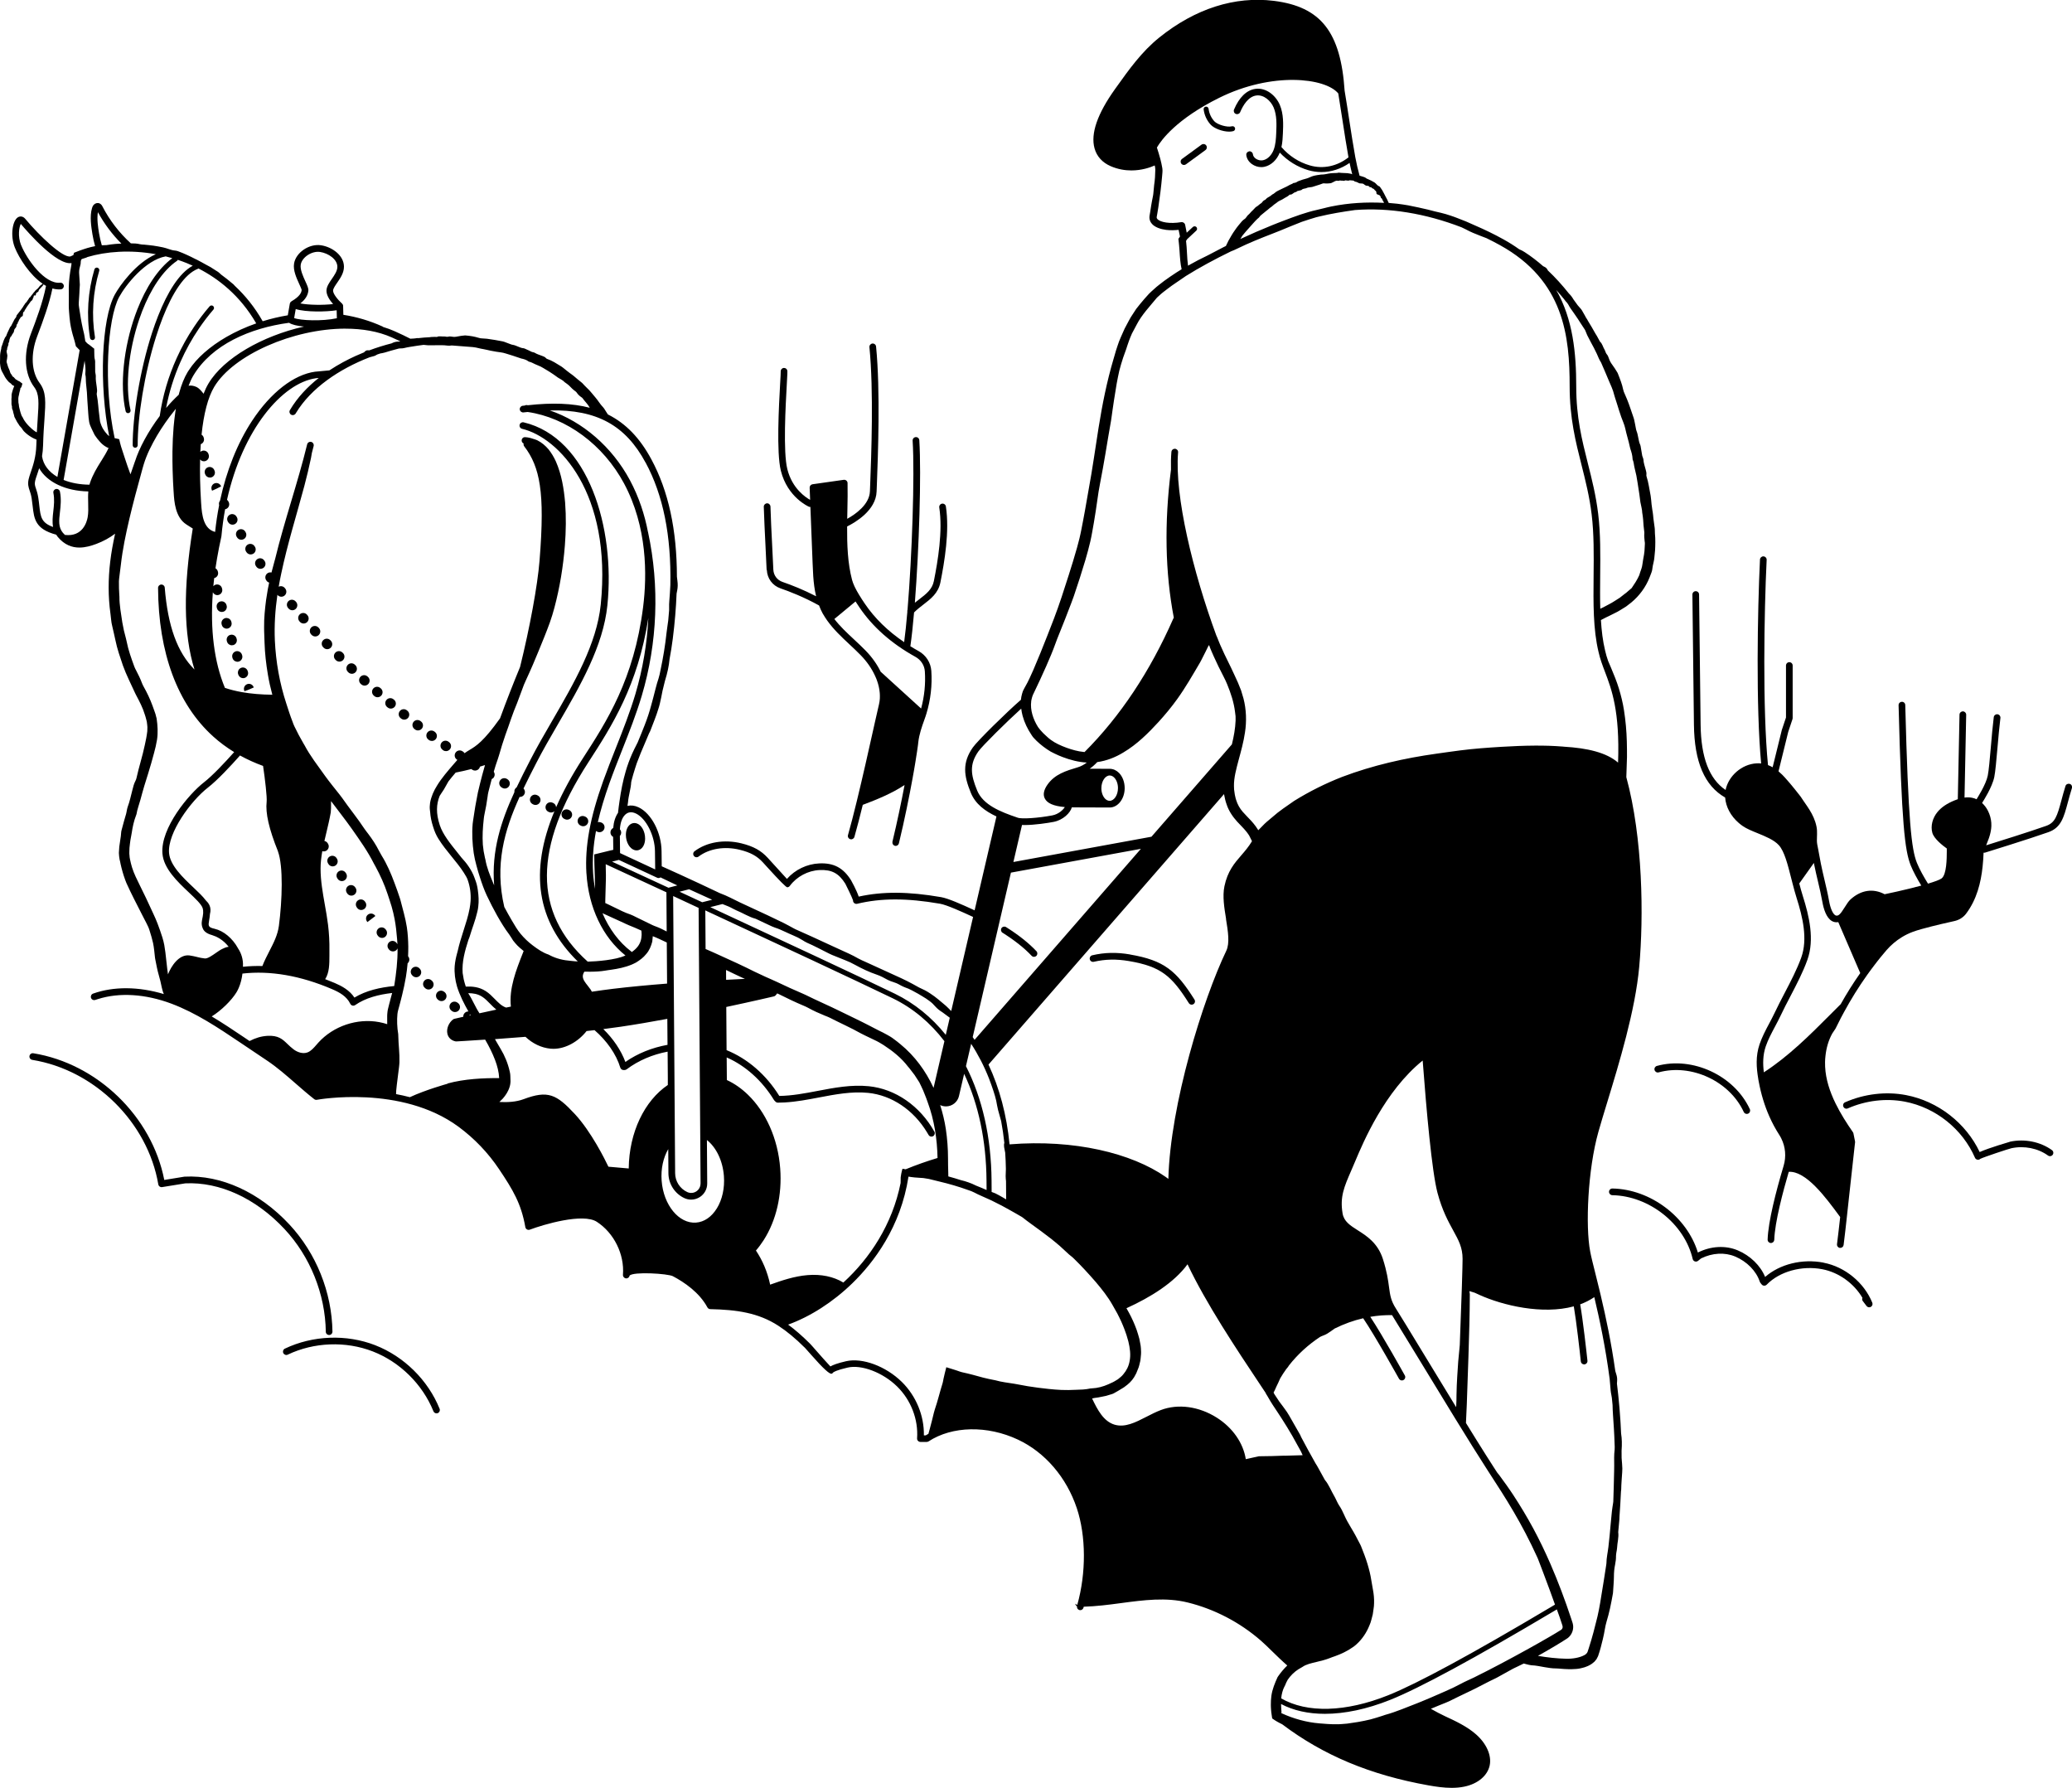 <svg xmlns="http://www.w3.org/2000/svg" id="Layer_2" viewBox="0 0 620.56 535.42">
  <g id="Pløying">
    <g>
      <path d="M29.21,80.16c-.4-.12-.81.11-.93.5-1.97,6.62-2.43,13.72-1.32,20.54.06.37.38.63.74.63.04,0,.08,0,.12,0,.41-.07.69-.45.62-.86-1.07-6.6-.63-13.47,1.28-19.87.12-.4-.11-.81-.5-.93Z"></path>
      <path d="M485.67,436.69c0-.74,0-1.49-.01-2.24,0-.09,0-.16.01-.25.12-1.63.11-3.34-.15-4.91,0-.1-.01-.21-.02-.31-.04-.93-.08-1.86-.14-2.78-.02-.41-.05-.81-.08-1.22-.06-.92-.13-1.82-.2-2.73-.03-.35-.06-.71-.09-1.06-.09-1-.18-1.99-.28-2.96-.02-.23-.05-.46-.07-.69-.11-1.09-.24-2.16-.37-3.22.01-.24.03-.48.05-.71.06-.78-.02-1.41-.27-2.17-.09-.28-.18-.58-.27-.88-1.22-8.65-2.85-16.26-4.29-22.33-.02-.09-.04-.17-.06-.27-.12-.5-.24-1.01-.36-1.5,0,0,0,0,0-.01-.45-1.87-.88-3.59-1.26-5.11-.71-2.82-1.27-5.05-1.56-6.61-1.45-7.61-.71-24.52,2.46-35.77.72-2.55,1.65-5.61,2.64-8.85,3.55-11.62,8.41-27.52,9.59-40.58,1.37-15.06,1.11-38.58-3.86-56.81l.06-1.78c.05-1.42.09-2.84.14-4.27-.02-1.57.02-3.1-.05-4.65-.08-3.09-.36-6.19-.84-9.27-.34-2.24-.89-4.44-1.54-6.59-.66-2.15-1.52-4.22-2.35-6.2-.3-.7-.59-1.37-.87-2.03-.36-1.03-.67-2.05-.91-3.15-.69-2.84-1.05-5.9-1.25-9.1.23-.11.45-.23.68-.35.56-.3,1.11-.58,1.69-.84.57-.29,1.16-.58,1.74-.87.58-.28,1.17-.58,1.72-.94.58-.36,1.15-.71,1.69-1.04.54-.39,1.06-.82,1.59-1.23,2.38-1.96,4.34-4.61,5.48-7.54.24-.69.58-1.38.74-2.07.11-.9.26-1.72.48-2.6.19-.75.21-1.51.3-2.28.04-.38.07-.75.11-1.14.03-.38.02-.75.05-1.13.03-.87.03-1.74,0-2.61-.07-.86-.13-1.72-.13-2.58,0-.14-.02-.28-.04-.42-.14-1.27-.39-2.5-.47-3.78-.04-.54-.15-1.09-.24-1.63-.09-.54-.16-1.08-.22-1.62-.1-.84-.12-1.7-.27-2.53-.4-1.95-.62-3.95-1.24-5.83-.05-.14-.06-.34-.04-.47.08-.56-.09-1.11-.24-1.66-.26-.96-.6-1.9-.65-2.93-.02-.19-.12-.41-.18-.62-.06-.18-.15-.35-.18-.53-.12-.72-.27-1.63-.41-2.41-.05-.27-.07-.59-.17-.79-.36-.72-.45-1.5-.62-2.26-.13-.64-.24-1.28-.49-1.89-.09-.22-.15-.48-.19-.71-.18-.88-.31-1.77-.52-2.64-.04-.19-.09-.37-.15-.55-.68-1.89-1.24-3.81-2.01-5.66-.22-.56-.46-1.11-.71-1.65-.21-.43-.35-.83-.45-1.3-.14-.76-.39-1.51-.64-2.26-.29-.85-.63-1.69-.96-2.53-.03-.08-.07-.15-.11-.22-.46-.8-1-1.6-1.53-2.33-.44-.59-.78-1.18-1.02-1.91-.15-.47-.33-.92-.67-1.29-.12-.14-.22-.36-.3-.55-.11-.25-.17-.53-.31-.75-.5-.78-.66-1.81-1.38-2.43-.04-.04-.08-.14-.12-.21-.28-.51-.56-1.02-.83-1.52-.12-.21-.25-.44-.39-.62-.74-1.34-1.51-2.65-2.31-3.94-.04-.09-.07-.18-.12-.25-.31-.43-.56-.87-.79-1.33-.24-.42-.56-.97-.76-1.33-.11-.19-.22-.39-.36-.55-.32-.39-.66-.76-.99-1.13-.42-.59-.84-1.17-1.27-1.75-.38-.66-.83-1.28-1.37-1.78-1.98-2.5-4.08-4.82-6.3-6.91-.04-.07-.08-.13-.11-.2-.22-.43-.5-.69-.94-.9-.12-.06-.25-.12-.37-.18-1.76-1.54-3.59-2.95-5.5-4.19-.5-.33-1.07-.63-1.69-.89-1.46-1.04-3.04-2.04-4.76-2.99-2.74-1.52-5.53-2.86-8.32-4.07-.93-.42-1.87-.82-2.8-1.24-1.53-.57-3.03-1.24-4.59-1.74-.95-.31-2.02-.66-2.95-.86-.58-.12-1.15-.26-1.72-.4-1.48-.4-2.95-.76-4.43-1.07-.16-.04-.31-.07-.47-.11-1.06-.22-2.16-.44-3.2-.66-1.07-.2-2.16-.33-3.25-.48-.86-.1-1.71-.18-2.57-.24-.04-.09-.08-.17-.12-.26-.05-.12-.11-.24-.16-.35-.05-.13-.1-.26-.17-.39-.05-.09-.09-.17-.14-.25-.11-.22-.23-.45-.35-.66-.12-.25-.26-.49-.38-.74-.03-.06-.07-.12-.1-.19-.18-.33-.37-.68-.55-1.01-.22-.32-.43-.65-.67-.97-.08-.09-.2-.17-.31-.21-.28-.1-.45-.3-.66-.5-.18-.19-.37-.4-.59-.56-.66-.41-1.34-.76-2.05-1.05-.16-.07-.34-.11-.46-.22-.32-.3-.72-.41-1.12-.53-.14-.04-.28-.08-.41-.12-.16-.05-.32-.1-.49-.14-.5-1.81-.94-3.68-1.29-5.58-.65-3.59-1.21-7.26-1.81-11.14-.43-2.8-.87-5.69-1.38-8.72-1.17-17.6-7.12-25.16-21.18-26.92-11.71-1.46-23.57,2.33-34.32,10.97-5.26,4.23-9.03,9.51-13.01,15.09l-.28.39c-5.27,7.38-7.33,13.34-6.11,17.72.67,2.42,2.35,4.26,4.84,5.34,2.18.94,4.29,1.27,6.19,1.27,3.09,0,5.63-.88,7-1.49.1.43.16.85.17,1.24-.02,1.44-.11,3.14-.36,4.71-.01.08-.02.17-.02.26-.08.77-.15,1.56-.22,2.28-.02.15-.04.29-.06.44-.03.18-.06.35-.1.53-.15.82-.34,1.63-.46,2.46-.11.71-.22,1.41-.33,2.11-.06.36-.12.71-.18,1.07-.09.58.01,1.25.3,1.79.61,1.05,1.51,1.5,2.29,1.82.8.31,1.6.47,2.38.58.66.07,1.32.12,1.96.1.33,0,.65-.02.97-.04.16,0,.32-.02.48-.04.13-.01.41-.04.32-.03h0s-.02-.14.08.36l.22,1.05.11.53c.01.06,0,.02.01.04-.01.02.02-.03-.02.04l-.29.44-.14.21c-.05.07,0,.17,0,.25l.12,1.07c.03.24.05.49.07.73.04.49.08.98.12,1.48.07,1,.12,2.01.23,3.04.08.83.21,1.7.4,2.56-.5.31-.99.62-1.5.93-1.26.83-2.52,1.67-3.74,2.57-1.03.82-2.09,1.55-3.06,2.48-.49.45-1,.87-1.46,1.35l-1.34,1.49c-.85,1.01-1.71,2-2.5,3.05l-1.09,1.67c-.36.56-.74,1.1-1.03,1.7-.43.81-.88,1.65-1.34,2.52-.4.85-.77,1.72-1.15,2.58-.4.86-.71,1.74-1,2.63-.29.89-.6,1.78-.83,2.69-.09.36-.23.8-.35,1.2-2.03,6.83-3.39,13.78-4.5,20.7-.98,6.16-1.81,12.25-2.94,18.32-.41,2.31-.75,4.28-1.12,6.38-.32,1.88-.71,3.74-1.06,5.61-.17.95-.39,1.83-.59,2.73-.21.9-.48,1.81-.71,2.71-.78,2.74-1.61,5.5-2.49,8.23-1.4,4.39-2.81,8.83-4.44,13.08-1.33,3.45-2.67,6.89-4.06,10.31-.69,1.71-1.4,3.4-2.13,5.09-.74,1.64-1.5,3.4-2.33,4.82l-.28.5-.31.6c-.23.39-.31.82-.45,1.22-.17.59-.27,1.17-.33,1.76-4.16,3.6-13.01,12.28-14.4,14.27-3.25,4.64-2.68,8.49-.61,13.57,1.37,3.37,4.28,5.51,7.68,7.1l-6.54,28.11c-4.03-1.86-7.94-3.59-10.04-3.95-9.8-1.69-17.46-1.74-24.67-.16-.66-1.98-2.27-4.85-2.29-4.89-2.34-3.73-5.19-5.25-9.52-5.05-3.7.16-7.24,1.87-9.69,4.64-1.12-1.22-3.24-3.55-4.41-4.84-.67-.73-1.17-1.29-1.34-1.47-2.01-2.19-4.28-3.44-7.85-4.33-5.15-1.28-10.42-.4-14.07,2.36-.44.33-.53.96-.19,1.4.33.44.96.53,1.4.19,3.18-2.4,7.81-3.16,12.38-2.02,3.15.78,5.14,1.87,6.86,3.74.16.17.67.73,1.33,1.46q5.48,6.04,5.99,6.02c.3-.01.58-.16.76-.41,2.05-2.78,5.46-4.6,8.91-4.75,3.66-.16,5.75.96,7.72,4.09.27.5,2.01,4.06,2.31,4.98,0,.06,0,.12,0,.18.07.58.66.99,1.23.85h0c7.21-1.73,14.85-1.73,24.8-.02,2.05.35,6.68,2.46,9.92,3.96l-6.55,28.18c-.53-.54-1.05-1.08-1.6-1.58-1.51-1.26-2.98-2.59-4.65-3.66-.5-.34-1.08-.69-1.59-.96-1.25-.55-2.44-1.17-3.65-1.88-1.14-.62-2.28-1.2-3.45-1.74-3.51-1.61-7.07-3.23-10.6-4.84-.79-.36-1.68-.72-2.33-1.1-1.79-1.04-3.71-1.86-5.61-2.73l-1.99-.91c-2.01-.93-4.01-1.85-6.03-2.78-1.68-.76-3.45-1.55-5.17-2.32-.16-.07-.33-.17-.48-.25-1.01-.54-1.99-1.1-3.03-1.62-1.58-.78-3.18-1.55-4.79-2.3-2.76-1.28-5.47-2.54-8.27-3.84-1.98-.94-3.89-2.01-5.97-2.76-.21-.07-.45-.21-.67-.31-3.79-1.77-7.57-3.6-11.38-5.31-1.82-.82-3.64-1.63-5.44-2.46l-.05-4.5c-.04-5.6-3.07-11.38-6.91-13.17-1.13-.53-2.26-.66-3.3-.41.06-.37.12-.74.16-1.08.14-2.01.87-4.06.95-6,0-.12.07-.35.11-.52.33-1.21.66-2.43,1.05-3.61.17-.51.37-1.07.5-1.54.76-2.08,1.62-4.11,2.48-6.1.41-.95.82-1.91,1.22-2.89.16-.29.32-.59.42-.87.82-2.19,1.73-4.31,2.38-6.51.14-.46.3-.94.4-1.4.31-1.34.6-2.7.84-4.02,0-.03.01-.05.02-.07.22-.87.44-1.75.65-2.65.04-.14.07-.26.11-.4.64-2.05,1.13-4.24,1.32-6.32.37-1.99.7-4.02.96-6.08.6-4.74.97-9.23,1.14-13.53.06-.31.11-.62.18-.92.19-1,.2-1.84.07-2.88-.05-.43-.1-.84-.15-1.23-.02-14.07-2.54-25.67-7.65-35.15-3.42-6.35-7.61-10.75-13.02-13.45-.17-.26-.33-.53-.51-.78-.31-.45-.55-.97-.91-1.35-.45-.51-.88-.98-1.25-1.55-.65-.98-1.46-1.84-2.2-2.76-.41-.54-.9-1.02-1.39-1.49-.49-.47-.96-.96-1.42-1.47-.07-.08-.17-.15-.25-.21-.82-.61-1.55-1.29-2.34-1.94-.33-.29-.72-.52-1.07-.79-.34-.28-.69-.54-1.04-.8-.54-.41-1.04-.89-1.61-1.25-.7-.4-1.37-.84-2.06-1.25-.7-.4-1.42-.74-2.18-1-.11-.04-.24-.14-.31-.23-.3-.36-.75-.51-1.17-.67-.75-.29-1.52-.5-2.22-.94-.13-.09-.32-.11-.49-.16-.14-.04-.3-.05-.43-.12-.58-.3-1.17-.57-1.77-.83-.2-.09-.42-.22-.6-.23-.65-.04-1.21-.3-1.79-.54-.48-.2-.96-.41-1.48-.49-.19-.02-.39-.09-.57-.15-.63-.24-1.35-.51-2.01-.76-.14-.05-.29-.09-.44-.12-1.56-.32-3.14-.57-4.71-.79-.47-.05-.95-.09-1.42-.1-.38,0-.71-.06-1.07-.18-.59-.18-1.2-.32-1.81-.44-.7-.14-1.42-.2-2.13-.27-.06,0-.13,0-.19,0-.74.08-1.49.14-2.19.31-.57.13-1.11.17-1.7.05-.38-.07-.76-.09-1.14.02-.14.04-.33.02-.49.01-.21-.02-.43-.1-.63-.08-.73.08-1.51-.22-2.19.13-.04.02-.13,0-.19,0-.45-.02-.91,0-1.37.02-.2,0-.41.02-.59.07-1.14.05-2.31.14-3.49.28-.12-.02-.23-.04-.34-.02-.67.14-1.34.15-2.01.19-1.33-.69-2.89-1.44-4.76-2.27-1.07-.48-2.19-.88-3.34-1.23-.07-.06-.15-.12-.24-.16-3.81-1.74-7.75-2.87-11.72-3.5l-.07-2.64s0-.02,0-.03c0-.14-.04-.27-.1-.4,0-.02-.02-.03-.03-.04-.05-.09-.11-.18-.19-.25-1.15-1.02-2.74-2.9-2.69-3.92.04-.6.65-1.49,1.24-2.34.95-1.37,2.02-2.93,2.02-4.78,0-3.36-3.49-5.9-6.86-6.42-3.53-.55-7.53,2.16-8.08,5.45-.34,2.03.71,4.32,1.55,6.16.3.65.71,1.55.72,1.79-.07.73-.47,1.88-3.06,3.39-.01,0-.02.02-.03.03-.09.06-.17.12-.24.2,0,0,0,0,0,0-.07.08-.11.17-.15.27-.01.03-.02.06-.03.09-.01.04-.03.07-.03.1l-.61,3.49c-2.59.43-5.1,1.03-7.52,1.78-2.44-4.3-5.3-7.76-8.3-10.56-.3-.37-.64-.69-1.06-.98-.08-.06-.16-.13-.24-.2-.1-.09-.2-.17-.31-.26-.02-.02-.04-.04-.07-.06-.28-.23-.55-.44-.84-.68-.55-.44-1.1-.85-1.65-1.25-.17-.14-.33-.29-.48-.45-.23-.24-.6-.46-.93-.66l-.82-.52c-.3-.19-.6-.38-.9-.58-.5-.27-1.01-.52-1.5-.81-.85-.51-1.74-.94-2.6-1.41-.17-.08-.25-.12-.49-.23-.84-.42-1.67-.86-2.53-1.23-.85-.4-1.72-.75-2.61-1.08-.27-.1-.59-.18-.86-.2-.66-.05-1.27-.22-1.9-.44-.59-.21-1.19-.39-1.81-.53-.92-.22-1.86-.33-2.8-.5-.94-.1-1.88-.25-2.82-.31-.42-.03-.89-.03-1.25-.13-.88-.22-1.8-.25-2.71-.25-3.45-3.13-6.36-6.89-8.51-11.06-.11-.22-.35-.67-.86-.9-.57-.25-1.26-.1-1.72.38-.31.32-.45.7-.54,1-.75,2.5-.24,5.62.13,7.9.19,1.19.47,2.36.79,3.51-.41.08-.82.17-1.22.27-.73.18-1.46.39-2.18.64-.36.12-.72.23-1.08.37-.54.2-1.08.41-1.65.63-.05.02-.11.04-.16.06-.06.02-.04.1-.07.15-.03.1-.06.22-.09.34-.02.07-.04.15-.06.22-.3.13-.6.26-.88.4-2.27.51-9.29-6.17-13.54-11.27-.59-.71-1.44-.89-2.17-.46-1.63.97-2.39,5.45-.93,9.09,1.29,3.21,4.52,8.23,8.34,10.83-.05.05-.11.09-.17.13-.25.16-.52.32-.71.54-.29.34-.5.75-.9.99-.02.01-.04.04-.06.06-.2.21-.48.35-.6.65-.02.05-.09.07-.13.11-.05.05-.11.11-.15.17-.29.47-.7.84-.98,1.31-.02.04-.06.08-.1.1-.21.09-.33.26-.4.47-.03.08-.1.14-.15.22-.07.1-.11.16-.21.3-.17.23-.28.51-.54.67-.1.06-.15.2-.22.3-.06.09-.12.18-.17.26-.06.08-.13.18-.2.28-.1.15-.18.32-.28.47-.13.18-.37.51-.56.78-.04.06-.03.04-.1.14-.38.47-.76.95-1.13,1.44-.06.07-.09.17-.1.27-.03.22-.13.4-.27.57-.13.16-.27.31-.36.49-.29.54-.56,1.08-.83,1.63-.06.12-.1.27-.2.35-.26.23-.37.54-.51.84-.05.1-.1.21-.15.31-.15.31-.3.63-.44.95-.12.28-.22.56-.32.84-.01.03-.03.05-.05.07-.11.15-.24.29-.33.46-.13.25-.25.51-.35.78-.18.46-.31.93-.47,1.4-.11.34-.31.66-.27,1.04,0,.04-.02.08-.03.12-.16.67-.31,1.36-.33,2.06-.02.62.03,1.23-.02,1.88-.01.22,0,.45.04.67.04.39.09.79.19,1.17.07.29.17.58.3.85.19.44.5.83.69,1.27.32.7.8,1.32,1.33,1.9.05.06.1.12.16.16.35.23.67.47.93.81.02.03.04.07.07.07.21.06.39.19.56.3-.06.12-.12.24-.16.36-.18.43-.31.88-.44,1.32-.06.29-.17.57-.2.86-.04.43.04.86-.05,1.28,0,.03,0,.06,0,.09,0,.24.04.48.02.72-.04.46-.02.92.12,1.36.03.08.04.17.03.25-.04.32.05.62.18.91.04.08.1.17.11.26.07.59.32,1.13.41,1.71,0,.07.05.14.08.2.16.33.36.64.51.97.23.55.64.98.91,1.5.01.03.04.05.06.07.19.25.42.46.63.7.06.06.08.15.13.21.18.25.33.52.54.74.73.75,1.57,1.39,2.48,1.9.42.24.86.43,1.31.61-.02.53-.04,1.05-.06,1.62-.09,3.54-1.01,6.22-1.68,8.17-.27.79-.5,1.47-.63,2.06-.33,1.53-.03,2.41.31,3.43.21.61.44,1.3.6,2.33.13.83.22,1.61.3,2.33.43,3.82.79,6.86,7.05,8.52.14.22.28.44.46.66,2,2.41,4.26,3.2,6.48,3.2,1.78,0,3.54-.51,5.1-1.1,2.08-.78,3.96-1.82,5.6-3.05-.61,2.77-1.14,5.57-1.47,8.42-.61,5.13-.64,10.41.08,15.56.18,1.2.2,2.47.51,3.6.38,1.46.62,2.86.98,4.34.51,2.56,1.4,5.06,2.24,7.55,1.02,2.86,2.43,5.54,3.64,8.24.1.21.21.43.32.64,1.02,1.92,2.01,3.82,2.59,5.79.14.42.28.84.37,1.25.09.42.26.84.28,1.26.04.42.12.84.13,1.25-.01.4-.02.81-.03,1.25-.07.67-.2,1.36-.31,2.04-.16.69-.3,1.38-.43,2.07-.68,3.31-1.78,6.61-2.51,9.97-.05.24-.18.57-.29.77-.45.84-.69,1.82-.93,2.78-.44,1.69-.79,3.4-1.42,5.08-.12.32-.18.73-.26,1.1-.07.32-.11.65-.2.96-.4,1.39-.82,2.76-1.17,4.17-.12.47-.3,1.01-.31,1.42-.03.71-.14,1.4-.25,2.1-.08.58-.2,1.36-.31,2.13-.04.66-.09,1.32-.12,1.85.02.64.1,1.31.21,1.95.12.43.22.91.3,1.36.36,1.63.81,3.2,1.36,4.71.11.32.23.65.37.96,1.46,3.26,3.1,6.36,4.66,9.44.39.75.82,1.59,1.41,2.73.37.71.68,1.39.9,2.15.41,1.23.74,2.48,1.03,3.69.27,1.29.42,2.88.58,4.41.01.14.04.28.07.41.32,1.57.6,3.22,1.05,4.74.35,1.24.66,2.43.92,3.78.15.65.32,1.32.61,1.94-7.57-2.27-15.01-2.34-21.2-.14-.52.19-.79.76-.61,1.28.18.52.76.79,1.28.61.26-.09.52-.17.78-.25,6.41-2.03,14.18-1.56,21.99,1.36,7.42,2.78,14.13,7.29,20.62,11.65l8.1,5.44c2.99,2.01,5.76,4.43,8.45,6.78,1.81,1.58,3.69,3.22,5.63,4.74.23.18.52.25.8.19.25-.05,25.23-4.58,42.4,8.06,4.77,3.52,8.87,7.8,12.18,12.75,4.06,6.06,6.61,10.24,7.84,17.31.05.29.23.55.49.7.26.15.57.17.85.07,4.18-1.57,15.93-5.05,20.08-2.35,5.15,3.35,8.3,9.73,7.82,15.86,0,0,0,0,0,0-.04.55.37,1.03.92,1.08.54.04.99-.33,1.07-.84,1.16-1.23,11.42-.61,12.97.19,3.38,1.78,7.92,4.85,10.33,9.33.17.32.5.52.86.53,7.9.17,14.38,1.08,20.34,4.94,2.61,1.69,5.18,3.82,8.09,6.72.21.21,1.03,1.15,1.9,2.14q5.19,5.91,6.05,5.53c.18-.08.33-.21.44-.38.16-.13,1.03-.7,4.31-1.45,4.18-.97,10.56,1.47,14.83,5.66,4.15,4.07,6.38,9.87,5.98,15.53-.02.28.08.55.27.75.19.2.45.32.73.32h1.89c.19,0,.38-.06.55-.16,7.08-4.63,17.59-4.84,26.77-.53,8.11,3.81,14.54,11.29,17.63,20.54,2.78,8.33,2.83,19.41.13,28.98l-.61-.38c.05.16.09.26.09.26.08.23.24.41.44.53-.07.48.21.96.7,1.1.09.03.19.04.28.04.43,0,.83-.29.96-.72.03-.1.05-.21.08-.31,3.71-.11,7.44-.58,11.06-1.07,6.97-.93,13.56-1.8,20.07-.2,8.04,1.98,15.62,5.94,21.93,11.43,1,.87,2.15,1.99,3.36,3.18,1.41,1.38,2.94,2.87,4.54,4.26-.96.93-1.82,1.94-2.59,3.03-.1.15-.24.32-.31.45-.82,1.79-1.59,3.65-1.86,5.61l-.13,1.37c-.02.46-.02.92-.03,1.37-.01.46.04.91.06,1.37.02.23.02.46.06.68l.11.82c.04.34.09.68.15,1-.02.19.18.25.31.35l.41.28c.14.09.28.18.43.27l.37.22c.18.11.36.2.54.3.32.17.64.33.96.49,12.42,9.35,26.43,15.18,43.83,18.29,2.25.4,4.59.74,6.91.74,1.28,0,2.55-.1,3.79-.36,4.04-.83,6.95-3.26,7.61-6.34.63-2.97-.93-6.53-4.07-9.3-2.71-2.39-6.19-4.01-9.26-5.43-1.43-.67-2.86-1.43-4.28-2.24.03-.01.06-.03.09-.04,1.5-.61,2.98-1.26,4.47-1.83.36-.14.73-.31,1.09-.48,1.8-.86,3.58-1.8,5.37-2.61,2.9-1.33,5.65-2.92,8.53-4.26.15-.07.3-.16.45-.24,1.48-.82,3-1.66,4.42-2.45.39-.22.81-.39,1.21-.59.73-.35,1.46-.71,2.18-1.06.31.08.61.17.92.24.46.1.98.26,1.37.28,1.36.05,2.67.35,4.01.58,1.12.19,2.22.37,3.38.37.41,0,.87.05,1.29.08,1.57.14,3.15.21,4.81.07.35-.02.72-.09,1.07-.15.46-.08.95-.24,1.42-.36.49-.2.97-.33,1.46-.63.49-.24.98-.61,1.44-1.03.22-.24.43-.5.63-.76.17-.3.32-.61.47-.92.6-1.75,1.03-3.38,1.42-5.07.25-1,.44-2.01.61-3.01.14-.79.29-1.51.52-2.29.39-1.25.71-2.55,1.01-3.86.35-1.49.59-3.01.88-4.52.03-.13.04-.28.04-.41.09-1.57.25-3.16.26-4.67,0-1.23.11-2.39.37-3.65.16-.81.27-1.63.25-2.46,0-.3.06-.71.11-1.06.07-.45.2-.92.21-1.35.06-1.57.57-3.21.35-4.73-.01-.09.02-.27.03-.41.09-.98.18-1.96.27-2.92.04-.42.08-.9.07-1.28.18-2.46.33-4.98.45-7.54.04-.21.07-.43.07-.63.03-1.78.19-3.47.3-5.21.02-.37.05-.76.04-1.11-.04-.98-.11-1.96-.2-2.92,0-.06,0-.11,0-.17ZM469.08,90.37c.23.3.52.6.66.9.4.81.96,1.52,1.48,2.27.18.26.36.52.54.78.55.79,1.09,1.58,1.59,2.4.4.61.91,1.38,1.35,2.06.04.07.07.14.1.21.21.45.35.93.57,1.39.33.69.69,1.37,1.06,2.05.66,1.14,1.24,2.33,1.81,3.51.4.86.7,1.77,1.25,2.56.06.08.09.19.13.29.72,1.67,1.45,3.33,2.14,5.01.63,1.48,1.34,2.92,1.7,4.49.14.54.33,1.07.5,1.61.29.95.62,1.88.89,2.84.22.72.46,1.43.71,2.13.4,1.13.94,2.24,1.19,3.4.4,1.89,1.01,3.71,1.4,5.6.04.18.08.37.14.55.34.96.61,1.93.66,2.95,0,.08,0,.17.02.23.36.78.37,1.67.58,2.5.19.78.39,1.57.55,2.36.14.71.26,1.43.36,2.15.18,1.18.36,2.31.54,3.51.12.74.17,1.49.29,2.23.18,1.08.53,2.12.56,3.23,0,.07.03.15.04.23.08.61.2,1.21.23,1.82.07,1.18.15,2.33.32,3.48.03.2.05.43.03.63-.08.8.03,1.58.1,2.35.03.23.09.47.07.69-.08.73-.03,1.49-.12,2.21-.08.73-.17,1.45-.33,2.16-.03.17-.05.35-.09.53-.17.86-.2,1.78-.49,2.6-.26.65-.44,1.32-.66,1.98-.29.62-.59,1.24-.96,1.82-.04.06-.06.13-.11.19-.4.6-.78,1.23-1.2,1.83-.13.14-.3.26-.45.39-.24.21-.55.46-.81.69-.15.13-.28.25-.4.35-.15.1-.29.21-.44.32-.49.38-.97.76-1.45,1.14-.54.34-1.06.68-1.59,1.01-.51.35-1.08.65-1.64.95-.57.3-1.13.6-1.69.9-.31.15-.62.29-.93.44-.09-3.19-.06-6.5-.03-9.9.06-6.18.13-12.57-.6-18.54-.67-5.51-1.89-10.34-3.07-15.01-1.8-7.14-3.5-13.88-3.5-23.1,0-10.02-.98-20.13-5.99-28.91,1.01,1.17,2.05,2.32,2.97,3.56ZM405.59,54.22c.07.07.16.16.24.17.42.03.78.25,1.14.43.08.04.16.08.24.09.21.01.43.03.75.05.21,0,.37.08.53.21.33.29.68.51,1.14.47.28-.01.39.19.55.35.16.16.5-.03.63.21.02.04.04.08.07.1.05.05.11.11.18.12.28.03.44.23.62.42.06.06.08.17.16.2.33.13.39.47.4.8,0,.22.1.32.3.38.23.07.45.18.68.29.03.01.04.04.06.05.07.1.14.21.21.32,0,.05.03.09.03.14,0,.1.03.23.1.26.11.05.18.11.24.19.04.07.08.14.12.22.02.05.04.11.05.16.05.16.18.3.27.45.03.06.06.12.09.18.04.09.08.18.12.27-5.26-.29-10.57.02-15.76,1.07-.73.13-1.48.35-2.21.52-.74.17-1.45.35-2.07.5-3.43.75-6.73,2-10.03,3.25-1.14.45-2.3.87-3.43,1.34-3.22,1.3-6.4,2.68-9.54,4.14.1-.15.21-.3.3-.46.12-.23.24-.44.4-.64.63-.82,1.36-1.56,2.02-2.34.8-.86,1.54-1.78,2.39-2.59.2-.19.46-.33.6-.56.18-.3.42-.52.7-.72.49-.34.9-.78,1.38-1.13.57-.38,1.02-.91,1.61-1.26.05-.03.09-.07.13-.11.37-.34.76-.68,1.2-.94.19-.11.34-.29.52-.41.18-.12.37-.23.57-.33.31-.16.64-.26.92-.46.66-.47,1.44-.72,2.02-1.31.04-.04.13-.06.19-.05.27.05.46-.08.65-.21.34-.22.65-.51,1.08-.56.08,0,.15-.09.22-.14.06-.04.11-.12.18-.14.27-.07.65-.16.97-.24.11-.03.24-.03.31-.11.23-.27.55-.33.86-.39.26-.04.52-.08.76-.22.08-.05.19-.08.28-.09.33-.05.72-.1,1.08-.15.08,0,.16-.02.23-.04.76-.26,1.53-.51,2.3-.73.23-.07.46-.15.68-.25.18-.09.35-.11.55-.09.32.04.64.05.95.04.36,0,.71-.06,1.07-.09.03,0,.06-.02.09-.03.35-.17.71-.31,1.05-.52.28-.16.55-.23.86-.17.2.03.39.05.58-.06.07-.04.17-.03.25-.02.11,0,.22.07.32.05.37-.1.76.22,1.12-.09.02-.02.07,0,.1,0,.23,0,.46.05.69.07.12.01.25.04.36-.02.2-.11.39-.09.59-.05.15.02.31.05.46.04.21,0,.39.04.54.2ZM353.79,66.52c-3.52.59-6.24,0-7.11-.87-.2-.2-.25-.38-.26-.52,0,0,0-.01,0-.02,0-.05,0-.09.01-.13.03-.16.06-.36.1-.58l.06-.32c.11-.7.22-1.38.33-2.02.46-3.09.86-6.16,1.13-9.31.05-.74.19-1.52.07-2.35-.15-1.01-.38-1.87-.6-2.79-.3-1.18-.68-2.31-1.03-3.43,1.29-2.23,5.84-8.52,18.64-14.88,15.87-7.87,31.83-6.01,35.68-1.32.47,2.87.9,5.61,1.3,8.27.58,3.78,1.13,7.35,1.76,10.87-3.4,2.67-7.57,3.56-11.55,2.42-3.32-.95-6.3-2.9-8.53-5.5.32-1.42.38-2.87.44-4.18.11-2.53.25-5.68-.93-8.46-1.17-2.75-4.07-5.27-7.37-4.78-2.6.39-4.8,2.52-6.34,6.18-.21.51.02,1.1.53,1.31.22.09.45.09.66.03.28-.08.53-.27.65-.56.88-2.08,2.42-4.63,4.79-4.98,2.27-.34,4.39,1.59,5.23,3.58,1,2.36.88,5.14.78,7.59-.07,1.67-.16,3.56-.8,5.17-.5,1.27-1.6,2.73-3.19,3.05-.71.14-1.53-.05-2.15-.49-.49-.35-.79-.82-.85-1.32-.07-.55-.57-.94-1.11-.87-.05,0-.1.03-.15.05-.46.13-.78.57-.72,1.06.13,1.06.72,2.02,1.67,2.7.83.6,1.84.92,2.84.92.3,0,.59-.03.88-.09,2-.41,3.74-2,4.64-4.26,2.34,2.48,5.32,4.34,8.62,5.29,1.26.36,2.54.54,3.83.54,2.96,0,5.92-.95,8.46-2.74.24,1.15.5,2.29.79,3.41-.14-.07-.27-.13-.41-.17-.34-.08-.68-.13-1.03-.17-.59-.05-1.19-.06-1.78-.08-.42,0-.86-.17-1.28.02-.04.02-.09,0-.14,0-.81.02-1.63.04-2.42.18-.71.13-1.39.3-2.11.29-.25,0-.49.06-.74.09-.44.06-.87.12-1.3.22-.32.07-.64.16-.95.28-.5.18-.97.46-1.48.59-.83.2-1.64.47-2.43.78-.08.03-.16.05-.23.1-.38.26-.77.45-1.25.47-.04,0-.08,0-.1.02-.28.29-.68.33-1.01.52-.31.18-.61.35-.93.51-.28.15-.58.27-.87.41-.48.23-.91.44-1.41.68-.29.16-.6.29-.88.47-.4.27-.72.66-1.19.83-.03.01-.05.05-.08.07-.22.17-.42.36-.65.49-.46.25-.92.5-1.26.91-.06.07-.14.14-.23.17-.35.13-.6.38-.82.67-.06.09-.12.2-.2.25-.6.32-1.01.88-1.63,1.18-.07.04-.13.1-.19.16-.3.29-.55.63-.86.9-.51.43-.86,1.01-1.4,1.41-.03.02-.04.06-.07.08-.22.29-.47.62-.64.84-.06.07-.15.12-.22.18-.27.22-.58.4-.8.66-.76.89-1.52,1.78-2.17,2.76-.72.98-1.3,2.07-1.91,3.12-.26.53-.52,1.05-.77,1.58-.23.11-.45.22-.68.33-1.41.74-2.83,1.48-4.23,2.21-.27.15-.55.28-.82.42-.83.41-1.73.86-2.58,1.28-.85.45-1.7.91-2.56,1.39-.16.08-.31.18-.46.27-.18-1.18-.25-2.43-.32-3.77-.06-1.18-.13-2.39-.28-3.66l.31-.47s0-.01,0-.02l2.76-2.58c.3-.28.32-.76.04-1.06-.28-.3-.76-.32-1.06-.04l-1.85,1.72-.47-2.36c-.11-.53-.61-.88-1.15-.79ZM308.84,209.97c.14-.83.4-1.75.71-2.29,1.34-2.72,2.57-5.49,3.79-8.19,1-2.27,1.96-4.52,2.8-6.87.3-.85.66-1.76,1.01-2.62,1.27-3.14,2.52-6.28,3.71-9.45.25-.67.51-1.36.75-2.04,1.22-3.59,2.39-7.2,3.47-10.85.53-1.83,1.04-3.67,1.48-5.56.44-1.94.72-3.78,1.06-5.65.4-2.24.71-4.49,1.03-6.69.24-1.76.49-3.37.84-5.13.55-2.84,1.08-5.76,1.57-8.67.57-3.33,1.09-6.69,1.7-10.01.05-.3.09-.61.13-.9.22-1.71.5-3.42.74-5.13.25-1.57.51-3.18.81-5.01.24-1.32.5-2.6.79-3.9.32-1.28.72-2.56,1.15-3.91.34-.95.62-1.75.91-2.54.28-.86.55-1.71.86-2.55.21-.62.57-1.43.87-2.14.43-.9,1-1.77,1.39-2.61,1.53-3.01,4.09-5.66,6.1-8.13.13-.15.43-.4.66-.6.76-.73,1.62-1.36,2.47-2.01.83-.67,1.73-1.26,2.61-1.87.89-.65,1.99-1.31,2.71-1.85.06-.05.13-.09.2-.14,3.99-2.5,8.65-5.02,13.48-7.37.62-.24,1.28-.51,1.84-.8,3.53-1.73,7.03-3.13,10.6-4.51.77-.3,1.47-.58,2.28-.9,2.14-.91,4.3-1.76,6.4-2.6.07-.03.15-.05.22-.08,1.46-.5,2.86-.94,4.18-1.33.25-.06.5-.13.76-.19,3.6-.88,7.37-1.49,10.9-1.98,10.11-.79,21.1,1,31.94,5.18.43.2.86.4,1.27.62,1.48.81,2.78,1.31,4.39,1.94.59.21,1.2.45,1.8.69,1.35.66,2.7,1.35,4.03,2.09,19.25,10.65,20.86,27.41,20.86,42.29,0,9.47,1.81,16.65,3.57,23.59,1.16,4.61,2.37,9.37,3.02,14.76.71,5.84.64,12.16.58,18.28-.08,8.28-.16,16.09,1.49,22.93.46,2.08,1.17,3.95,1.92,5.92,2,5.27,4.47,11.77,3.92,27.18-3.5-3.05-9.27-4.35-16.09-4.76-.18-.01-.36-.04-.54-.05-2.78-.22-5.53-.3-8.32-.28-3.31.02-6.63.16-9.93.36-4.15.25-8.34.55-12.44,1.08-2.36.33-4.66.61-7.03.97-9.57,1.33-19.1,3.49-28.24,6.94-5,1.95-9.84,4.36-14.43,7.21-2.21,1.56-4.49,3.02-6.52,4.85-1.04.88-2.11,1.71-3.03,2.72l-1.04,1.06c-.06.05-.12.13-.17.16l-.07-.15s-.05-.09-.05-.1c-.2-.3-.4-.61-.61-.91-.43-.59-.89-1.14-1.35-1.65-.93-1.02-1.83-1.87-2.54-2.7-.92-1.06-1.57-2.22-1.98-3.55-.12-.32-.2-.67-.27-1.01-.08-.34-.17-.69-.2-1.05-.05-.36-.11-.72-.15-1.08-.01-.35-.02-.7-.04-1.06-.04-2.46.68-5.06,1.38-7.72.72-2.66,1.5-5.43,1.92-8.31.52-3.32.41-6.84-.44-10.15-.24-.82-.49-1.63-.73-2.45l-.95-2.35c-.66-1.51-1.37-2.94-2.03-4.39-.23-.47-.45-.92-.68-1.39-.9-1.81-1.77-3.61-2.56-5.44l-.31-.74-.53-1.32c-.12-.28-.22-.58-.35-.81-6.99-19.01-12.54-41.8-11.45-54.83.05-.55-.36-1.03-.91-1.08-.09,0-.17.01-.26.03l-.02-.09s-.01.06-.02.09c-.42.09-.75.43-.79.88-.14,1.67-.18,3.47-.13,5.35-2.03,16.01-1.74,30.84.85,44.34-.05.06-.1.12-.13.2-6.98,15.89-15.93,29.34-26.61,40.02-.51-.05-1.03-.12-1.55-.21-1.71-.32-3.41-.87-5.1-1.57-1.67-.69-3.17-1.51-4.47-2.71-.46-.47-1.1-.96-1.58-1.52-.46-.45-.85-.97-1.22-1.46-1.48-2.34-2.39-5.16-2.05-7.72ZM438.04,376.97c0,1.12-.07,3.84-.19,7.58,0,.12,0,.24-.01.37-.01.31-.02.62-.03.94,0,0,0,0,0,0-.15,4.61-.37,10.53-.61,16.9-.04.44-.08.87-.12,1.31-.12,1.23-.25,2.44-.35,3.68-.12,1.47-.21,2.94-.29,4.42-.1,1.85-.21,3.72-.22,5.56,0,1.06-.02,2.09-.08,3.15,0,.16-.02.33-.03.49-3.42-5.57-6.92-11.34-9.93-16.29-3.9-6.41-6.98-11.47-8.08-13.19-1.55-2.41-1.76-4.02-2.09-6.46-.27-2.04-.61-4.59-1.84-8.44-1.53-4.77-4.84-6.88-7.51-8.57-2.32-1.48-4.16-2.65-4.56-5.07-.83-4.96.46-7.93,2.6-12.84.33-.76.68-1.56,1.03-2.41l.15-.35c2.4-5.7,8.82-20.97,20.21-30.17,1.12,14.92,2.77,33.33,4.43,39.59,1.41,5.3,3.25,8.63,4.72,11.31,1.63,2.96,2.8,5.1,2.8,8.48ZM367.18,275.18c.61,3.73,1.18,7.26.08,9.56-6.97,14.53-16.75,45.88-17.34,68.28-.28-.21-.56-.42-.85-.62-10.13-7.06-27.33-11.29-46.71-9.72-.86-8.82-3.02-16.88-6.31-23.89l70.55-81c.01.08.03.16.04.25.17.96.4,1.93.75,2.89.63,1.93,1.86,3.71,3.15,5.12.95,1.04,1.88,1.91,2.62,2.83.18.23.38.45.54.7l.25.36c.05.08.06.08.15.22l.23.45c.22.43.43.86.64,1.29-1,1.65-2.1,2.95-3.19,4.2-2.03,2.34-4.13,4.76-5.07,9.31-.61,2.97-.05,6.43.5,9.78ZM332.33,241.81h.01c2.47,0,4.49-2.59,4.5-5.78,0-1.82-.62-3.49-1.71-4.59-.79-.79-1.74-1.21-2.75-1.22h0l-6.02-.02c.82-.57,1.57-1.24,2.26-1.99,2.81-.38,5.48-1.45,7.79-2.86,2.04-1.21,3.97-2.69,5.69-4.25,1.74-1.57,3.36-3.24,4.92-4.95,1.98-2.18,3.86-4.45,5.57-6.83,2.5-3.48,4.59-7.15,6.79-10.88.15-.25.29-.54.44-.82.41-.82.84-1.66,1.26-2.49.06-.11.11-.23.17-.35.25-.5.5-1.01.75-1.52,0,0,0,0,0,0,.08-.05.2.03.21.13l.08.26.02.07.16.4.33.8c.23.53.46,1.06.69,1.58.93,2.1,1.95,4.14,2.99,6.15.36.7.75,1.51,1.04,2.22,1.13,2.76,2.02,5.45,2.37,8.32.05.42.13.85.16,1.29.01.43.02.86.01,1.27-.09,2.37-.52,4.76-1.11,7.16l-24.09,27.65-41.35,7.57,2.58-11.09c.25.01.51.02.78.02,2.97,0,7.03-.62,8.67-.94,2.92-.56,5.03-2.75,5.47-4.35l11.31.04ZM329.86,236.01c0-2.06,1.15-3.79,2.5-3.79h0c.59,0,1.06.34,1.34.62.71.72,1.14,1.91,1.13,3.18,0,2.06-1.15,3.79-2.5,3.79h0c-.59,0-1.06-.34-1.34-.62-.71-.72-1.14-1.91-1.13-3.18ZM292.64,236.67c-1.9-4.66-2.36-7.74.39-11.67,1.14-1.63,8.52-8.91,12.82-12.8.09.74.24,1.46.42,2.16.56,2.06,1.49,3.97,2.67,5.72.19.26.38.61.57.79,1.19,1.33,2.57,2.48,4.05,3.49.38.24.76.48,1.14.72.4.2.8.4,1.19.6.8.4,1.55.7,2.36,1.02,2.27.86,4.72,1.52,7.25,1.65-.82.62-1.73,1.13-2.71,1.42-3.53,1.06-6.86,2.06-9.06,5.17-1.11,1.58-1.4,2.97-.84,4.12.71,1.48,2.63,2.32,6.02,2.62-.48.79-1.83,2.12-3.74,2.49-4.26.81-9.29,1.15-10.42.67-5.15-1.74-10.33-3.81-12.11-8.15ZM302.77,261.31l38.93-7.13-49.82,57.2c-.18-.28-.37-.55-.56-.82l11.45-49.25ZM290.85,312.56c2.08,3.18,3.88,6.66,5.36,10.42.44,1.23.94,2.44,1.32,3.7.31,1,.62,1.93.83,2.91.18.94.33,1.88.56,2.8.23.92.49,1.83.76,2.74.05.17.11.36.16.56.4,2.14.72,4.33.96,6.58-.12.27-.14.67-.07,1.22.06.45.15.91.24,1.28.03.12.05.25.08.37.11,1.62.19,3.26.21,4.92-.03.69-.05,1.43-.07,2.15-.01.48.07,1.02.11,1.52l.04,5.43c-.73-.43-1.46-.87-2.21-1.27-.34-.19-.7-.39-1.04-.54-.37-.15-.73-.28-1.1-.42l-.02-3.35c-.09-13.04-2.79-24.75-7.67-34.32l1.56-6.7ZM287.21,328.21l1.55-6.65c4.27,9.05,6.62,19.95,6.7,32.03l.02,2.76c-1.05-.46-2.1-.91-3.16-1.32-.75-.38-1.53-.72-2.33-.99-.72-.25-1.44-.48-2.16-.63-1.26-.41-2.54-.79-3.81-1.13,0-.41,0-.82-.02-1.23-.05-1.42-.07-2.78-.07-4.21,0-2.94-.23-5.87-.66-8.79-.37-2.41-.95-4.8-1.69-7.14.26.13.54.23.83.3.3.07.61.1.91.1,1.82,0,3.46-1.25,3.89-3.09ZM279.58,325.72c-2.3-4.97-5.61-9.53-9.92-13.04-.6-.55-1.29-1.01-1.93-1.51-.64-.51-1.34-.92-2.02-1.29-.49-.26-.92-.49-1.3-.7-.46-.23-.87-.43-1.27-.62-.82-.42-1.6-.82-2.53-1.31-2.94-1.54-5.97-2.94-8.94-4.41-3.43-1.7-6.96-3.2-10.37-4.9-.27-.14-.56-.26-.84-.38-2.6-1.13-5.19-2.27-7.76-3.52-1.1-.53-2.26-1-3.38-1.51-1.11-.51-2.23-1.03-3.33-1.56-1.72-.83-3.42-1.72-5.15-2.49-3.17-1.42-6.33-2.94-9.52-4.3l-.08-11.56c20.64,9.58,45.56,21.2,56.11,26.31,6.05,2.93,11.26,7.31,15.5,12.85l-3.25,13.97ZM216.37,270.72c.41.18.82.35,1.24.49.38.13.87.37,1.29.57.55.27,1.1.6,1.62.82,1.93.78,3.82,2.01,5.77,2.52.12.03.33.15.5.23,1.18.55,2.36,1.11,3.53,1.66.61.28,1.3.62,1.82.78,1.01.31,1.98.77,2.99,1.23.79.36,1.58.74,2.36,1.06,1.07.44,2,.91,2.87,1.46.41.26.9.57,1.35.77,2.17.93,4.15,2.02,6.21,3.04.44.22.89.45,1.33.63,1.29.53,2.59,1.06,3.86,1.55,1.05.4,1.96.83,2.95,1.38,2.07,1.14,4.3,2.2,6.45,2.92,1.34.45,2.26,1.01,3.37,1.6,1.13.59,2.22.7,3.43,1.4.2.12.41.24.63.34.38.18.81.4,1.15.52,1.4.44,2.62,1.23,3.9,1.9.42.24.86.51,1.22.73.83.47,1.54.96,2.19,1.45.32.25.64.49.91.76.24.25.5.54.78.83.67.75,1.32,1.24,2.19,1.79.7.5,1.43,1.05,2.17,1.61l-1.19,5.13c-4.24-5.27-9.37-9.46-15.27-12.33-10.41-5.05-34.78-16.41-55.26-25.92l3.64-.92ZM206.38,266.29l6.91,3.14-2.98.75-6.78-3.15,2.85-.74ZM209.81,354.4c0,.97-.48,1.86-1.29,2.38-.81.52-1.83.59-2.7.18-2.19-1.02-3.61-3.23-3.62-5.65l-.59-82.99,7.62,3.55.59,82.52ZM197.24,262.93c.19,0,.38-.05.54-.16.02-.01.03-.03.05-.04.17.09.34.17.51.26,1.49.73,3.01,1.44,4.52,2.15l-2.53.66s-.01,0-.02.01c-.03,0-.06.02-.09.03-7.34-3.4-13.38-6.19-16.91-7.82.31-.08.61-.15.87-.22l1.16-.3,11.48,5.34c.13.06.28.09.42.09ZM175.64,261.49c.61,10.25,4.87,19.18,11.68,24.63-.84.37-1.74.65-2.66.86-2.01.45-4.11.71-6.22.86-.8.06-1.61.09-2.42.12-16.36-14.68-16.29-34.22.21-59.72,6.97-10.77,14.82-22.94,17.95-43.21-.38,7.69-1.67,15.33-3.86,22.74-1.63,5.49-3.78,10.92-5.86,16.18-1.28,3.23-2.6,6.58-3.8,9.91-3.96,11.05-5.51,19.58-5.03,27.64ZM181.43,259.6l-.02-.81c3.22,1.49,9.87,4.56,18.18,8.41l.08,11.73c-.58-.27-1.16-.55-1.73-.86-.39-.21-.89-.38-1.33-.56-.39-.16-.8-.29-1.17-.47-1.59-.77-3.32-1.62-4.96-2.42-.55-.27-1.18-.61-1.66-.77-1.68-.55-3.26-1.36-4.84-2.14-.69-.34-1.39-.67-1.98-.96-.17-.08-.33-.15-.5-.23-.13-.06-.07-.03-.11-.05-.04-.01-.1-.01-.1-.06,0-.01-.01-.03-.01-.05v-.03s0-.1,0-.1c0-.26,0-.53.01-.84.05-1.96.11-4.04.17-6.04.01-.43.02-.86.01-1.29l-.05-2.47ZM187.16,276.54c.39.18.8.37,1.19.53,1.27.5,2.52,1.03,3.74,1.6.05.43.08.85.08,1.27-.04,1.38-.43,2.61-1.28,3.64-.46.56-1.03,1.07-1.69,1.51-.05-.05-.08-.11-.14-.16-3.68-2.79-6.63-6.78-8.62-11.47l.7.32c2.01.92,4.01,1.83,6.03,2.75ZM175.03,290.97c.63,0,1.26.02,1.87.01,1.48-.01,2.96-.08,4.45-.34.54-.11,1.13-.16,1.69-.25,2.05-.29,4.13-.7,6.18-1.55.43-.2.87-.39,1.29-.62,1.08-.68,2.17-1.44,3.03-2.54.92-1.03,1.47-2.38,1.81-3.71.07-.54.13-1.08.16-1.62,1.42.54,2.8,1.24,4.19,1.88l.09,12.31c-5.51.43-11.12.95-16.19,1.56-2.03.25-4.16.54-6.34.87-.12-.22-.23-.44-.37-.65-.27-.39-.57-.77-.87-1.15-.76-.95-1.47-1.85-1.47-2.82,0-.49.19-.95.48-1.4ZM185.93,307.45c4.41-.65,9.18-1.47,13.93-2.35l.06,7.78c-4.59.82-8.93,2.55-12.62,5.12-1.3-3.5-3.64-6.94-6.61-9.84,1.81-.23,3.57-.46,5.25-.71ZM190.41,243.58c3.08,1.44,5.72,6.64,5.75,11.37l.07,5.4-10.52-4.89-.06-5.14c.14-.16.26-.34.33-.55.16-.52.02-1.06-.32-1.43.12-2.24.85-3.97,2.01-4.72.78-.5,1.71-.51,2.74-.03ZM193.37,138.54c5.24,9.72,7.68,21.8,7.4,36.63-.08,1.63-.18,3.26-.32,4.89-.05.57-.07,1.22-.05,1.77.01.3.01.6,0,.9-.08,1.02-.17,2.06-.27,3.1-.16,1.21-.36,2.43-.5,3.65-.4,3.77-1.02,7.49-1.81,11.21-.17.83-.34,1.75-.58,2.45-.65,1.91-1.09,3.91-1.62,5.89l-.56,2.07c-.56,2.11-1.21,4.08-2,6.09-.66,1.71-1.37,3.41-2.08,5.13-.07.16-.16.32-.24.48-.51,1.01-1.03,2-1.49,3.07-.7,1.61-1.33,3.3-1.83,5.03-.86,2.94-1.45,5.95-1.87,8.98-.18,1.09-.29,2.19-.43,3.29,0,.08-.01.15-.02.23-.8,1.16-1.3,2.7-1.44,4.54-.35.18-.63.49-.76.9-.21.7.11,1.43.73,1.76l.05,3.88c-.35.08-.71.16-1.05.24-1.54.38-3.06.75-4.66,1.14.02.97.03,1.96.05,2.96.06,2.45.2,4.92.21,7.35-.3-1.57-.51-3.17-.6-4.81-.24-3.95.04-8.03.87-12.51.12.08.24.16.38.21l.19.07c.16.06.33.08.49.08.62,0,1.2-.39,1.42-1.01.27-.78-.14-1.64-.93-1.91l-.19-.06c-.27-.09-.55-.1-.81-.04.82-3.59,1.97-7.44,3.48-11.68,1.18-3.3,2.5-6.63,3.77-9.85,2.1-5.3,4.26-10.77,5.92-16.35,4.7-15.84,5.35-32.75,1.88-48.91,0-.03-.02-.05-.03-.08-.98-5.14-2.68-10.42-5.4-15.51-5.36-10.01-14.2-17.58-24.01-20.91,14.1-.31,22.69,4.48,28.69,15.63ZM103.48,98.42c5,0,9.78.8,13.87,2.62.93.41,1.77.8,2.54,1.17-.1.02-.2.04-.3.06-.04,0-.08.01-.12.01-.77-.02-1.54.18-2.19.54-2.24.57-4.48,1.27-6.67,2.09-.11,0-.23,0-.34-.01-.39-.03-.68.06-.96.34-.1.1-.21.2-.32.29-.83.34-1.66.68-2.47,1.05-2.4,1.09-5.13,2.52-7.87,4.33l-4.21.39s-.03,0-.05,0c-6.43.89-13.3,6.23-18.85,14.65-4.41,6.69-7.71,14.97-9.64,23.97-.3.38-.41.88-.27,1.36-.52,2.62-.92,5.3-1.2,8.01-3.41-.89-3.96-4.82-4.18-8.49l-.03-.44c-.29-4.6-.38-8.87-.29-12.78.28.34.7.55,1.15.55.16,0,.32-.02.47-.08.79-.26,1.21-1.11.95-1.9l-.06-.18c-.25-.79-1.1-1.22-1.89-.97-.21.07-.39.18-.55.32.03-.79.08-1.56.13-2.31.71-.27,1.12-1.02.93-1.77l-.05-.19c-.1-.38-.33-.68-.64-.88.64-6.27,1.91-11.16,3.78-14.31,5.68-9.52,23.6-17.45,39.32-17.45ZM92.35,87.06c.07-.71-.31-1.55-.89-2.81-.69-1.51-1.63-3.57-1.39-5,.37-2.23,3.35-4.18,5.8-3.8,2.48.38,5.17,2.19,5.17,4.45,0,1.23-.85,2.46-1.67,3.65-.78,1.13-1.52,2.21-1.59,3.36-.09,1.45,1,3.03,1.98,4.14-2.91.36-7.35.3-9.8-.19,1.47-1.17,2.25-2.4,2.39-3.8ZM88.57,92.55c3.09.96,9.13.84,12.26.36l.06,2.39c-4.45.95-10.91.69-12.79-.06l.47-2.69ZM86.58,96.66c.85.57,2.48.95,4.47,1.13-12.49,2.8-24.07,9.44-28.61,17.05-.54.9-1.03,1.94-1.47,3.07-.76-1.01-1.48-1.73-2.1-2.02-.94-.43-1.73-.5-2.39-.38.43-1.13.89-2.15,1.41-3.02,5.53-9.28,16.98-14.26,28.69-15.83ZM29.33,63.54c1.88,3.45,4.26,6.63,7.02,9.4-.6.02-1.19.05-1.79.11-.92.07-1.84.22-2.75.36-.09.01-.18,0-.27,0-.35.01-.7.02-1.05.04-.34-1.17-.62-2.35-.82-3.56-.29-1.77-.71-4.36-.34-6.36ZM6.32,73.42c-1.07-2.68-.59-5.46-.09-6.37,2.19,2.6,10.79,12.42,15.19,11.73-.03.23-.06.46-.06.69,0,.11-.05.24-.07.36-.37,2.02-.65,4.08-.69,6.13,0,.16,0,.31,0,.47-.01,1.66.04,3.31,0,4.97-.02.63.05,1.27.08,1.9.08,1.12.18,2.23.33,3.34.13.84.28,1.67.49,2.49.15.66.35,1.31.54,1.96.11.38.2.71.28.97.05.18.09.33.13.49.05.2.09.4.16.65.04.16.07.32.11.47.11.12.23.23.33.35.17.18.34.35.5.52.11.11.2.21.31.31l-.92,5.26-5.75,32.71c-2.57-1.5-4.23-3.64-4.6-6.2.16-1,.28-2.07.31-3.25.08-3.09.26-5.67.41-7.74.37-5.32.57-8.25-1.45-10.95-2.47-3.3-2.75-8.66-.71-14,1.84-4.84,3.65-9.82,4.55-14.3.34.1.69.17,1.04.22.49.07.99.1,1.48.05.41-.04.74-.33.85-.7.04-.13.05-.26.04-.4-.06-.55-.56-.95-1.1-.89-4.58.49-9.95-6.94-11.67-11.23ZM10.59,129.22c-.69-.45-1.31-.99-1.87-1.57-.65-.65-1.23-1.37-1.69-2.17-.12-.18-.15-.42-.29-.58-.18-.21-.28-.45-.37-.71-.14-.45-.32-.89-.41-1.35-.11-.53-.3-1.04-.31-1.59,0-.04-.01-.09-.02-.13-.1-.39-.16-.79-.13-1.2,0-.2-.01-.43-.02-.52,0-.17.01-.35.05-.52.05-.27.14-.52.18-.78.07-.63.34-1.19.4-1.83,0-.05.05-.1.09-.12.15-.09.2-.22.25-.36l.26-.91-.47-.36-.08-.06c-.06-.04-.22-.21-.35-.27-.08-.04-.16-.07-.23-.1-.05-.02-.09-.04-.13-.05-.14-.05-.27-.13-.37-.26-.04-.05-.11-.06-.17-.08-.05-.02-.12-.03-.16-.06-.18-.17-.34-.35-.5-.54-.05-.06-.1-.15-.17-.18-.26-.08-.38-.3-.49-.5-.1-.17-.17-.36-.33-.49-.05-.05-.09-.12-.12-.19-.11-.25-.18-.52-.26-.78-.01-.06-.03-.11-.06-.16-.27-.54-.49-1.12-.64-1.72-.04-.18-.11-.36-.16-.54-.05-.14-.06-.28-.03-.43.06-.24.1-.48.13-.73.06-.57.06-.61.09-.85,0-.03,0-.05,0-.08-.07-.3-.1-.61-.19-.92-.06-.25-.07-.49.05-.72.07-.15.12-.3.08-.48-.01-.07.02-.14.04-.21.03-.09.1-.16.11-.25.02-.32.33-.57.2-.93,0-.02.01-.05.02-.08.07-.19.15-.39.21-.55.04-.09.09-.2.07-.29-.03-.18.03-.33.1-.49.05-.12.1-.25.13-.37.04-.18.13-.31.27-.42.07-.05.15-.11.17-.18.11-.35.35-.62.54-.91.04-.06.09-.13.11-.2.06-.21.12-.42.15-.63.03-.18.11-.31.23-.44.27-.27.46-.6.47-.98,0-.24.16-.35.29-.49.13-.15,0-.41.18-.55.03-.02.06-.05.08-.08.03-.06.08-.11.09-.17.02-.24.18-.42.29-.61.04-.06.12-.11.14-.18.07-.3.31-.45.57-.57.17-.08.24-.19.24-.38,0-.21.03-.42.05-.63.02-.19.12-.33.29-.43.07-.04.16-.12.16-.18,0-.24.14-.38.28-.54.1-.11.14-.27.22-.39.13-.21.27-.42.41-.62.25-.37.54-.7.78-1.08.09-.14.17-.27.3-.36.26-.18.46-.4.5-.73.01-.08.04-.18.09-.24.13-.11.15-.24.15-.41,0-.25.15-.35.4-.28.11.03.18,0,.22-.08.03-.06.05-.14.05-.22,0-.27.08-.48.35-.6.15-.06.27-.18.39-.29.05-.05.07-.15.09-.23.03-.1.03-.22.1-.29.26-.31.54-.62.83-.9.22-.21.41-.43.53-.71.24.16.49.32.74.45-.93,4.9-3.02,10.4-4.54,14.37-2.28,5.97-1.9,12.07.98,15.91,1.58,2.1,1.4,4.61,1.06,9.61-.08,1.15-.17,2.48-.25,3.95-.16-.06-.31-.12-.45-.22ZM26.41,150.65c.04,1.52.08,2.95-.16,4.27-.25,1.39-1.49,5.87-6.76,5.27-.01,0-.02,0-.04,0-.21-.21-.42-.41-.62-.65-1.39-1.68-1.17-3.66-.88-6.17.21-1.84.45-3.93,0-6.16-.11-.54-.64-.89-1.18-.78-.54.11-.89.63-.78,1.18.38,1.92.17,3.76-.03,5.54-.18,1.55-.35,3.13-.06,4.65-3.55-1.26-3.75-3.03-4.13-6.38-.08-.75-.17-1.55-.31-2.42-.19-1.2-.46-2.01-.68-2.66-.31-.91-.47-1.37-.25-2.36.1-.48.32-1.11.57-1.83.2-.58.42-1.23.63-1.93,2.35,4.14,7.84,6.8,14.72,6.94-.1,1.16-.07,2.35-.04,3.51ZM30.31,138.04s-.02.03-.03.05c-1.23,1.97-2.5,4.02-3.33,6.51-.06.18-.11.36-.16.54-2.92-.03-5.55-.53-7.74-1.42l5.1-29,1.19-6.75c0,.17.01.34.04.5.18,1.1.29,2.2.18,3.31,0,.09-.03.19-.02.26.23.92.13,1.87.23,2.81.09.88.19,1.75.26,2.63.06.79.08,1.59.13,2.39.06,1.1.14,2.21.23,3.33.02.2.02.39.04.59.07.84.11,1.67.28,2.59.17.83.44,1.36.72,1.98.29.6.33.68.72,1.49.05.1.1.2.16.33.04.08.11.16.16.25.41.65.92,1.25,1.45,1.85.51.58,1.11,1.11,1.81,1.51l.34.18c.13.08.26.15.42.16.01,0,.02,0,.04,0-.61,1.32-1.38,2.58-2.21,3.91ZM31.59,129.48c-.28-.4-.6-.8-.84-1.25-.24-.45-.45-.93-.61-1.43-.07-.19-.12-.39-.17-.59-.03-.18-.04-.32-.07-.48-.03-.42-.09-.82-.15-1.26-.3-2.06-.35-4.22-.77-6.3-.03-.15-.02-.37.02-.51.14-.59.05-1.2-.03-1.81-.14-1.07-.36-2.12-.28-3.22.02-.21-.05-.46-.08-.68-.03-.2-.09-.4-.1-.59,0-.79-.01-1.77-.02-2.63,0-.29.03-.63-.04-.87-.12-.41-.17-.83-.19-1.25,0-.41-.02-1.14-.04-1.84v-.35c-.47-.37-.91-.72-1.22-.97-.13-.1-.23-.18-.34-.26-.1-.07-.28-.2-.25-.17h-.02s-.06-.05-.1-.08c-.2-.16-.39-.36-.56-.56l-.22-.26v-.04s0-.03,0-.04c0-.04.03.03,0-.13-.08-.46-.17-.92-.23-1.39-.03-.2-.06-.4-.11-.59-.51-2.02-.91-4.07-1.21-6.14-.1-.62-.18-1.24-.29-1.85-.1-.49-.11-.94-.07-1.43.06-.8.13-1.62.16-2.43.05-.93.07-1.86.15-2.79,0-.08,0-.17-.01-.25-.06-.93-.11-1.67-.18-2.87-.07-.76-.02-1.48.21-2.25.15-.49.26-.99.25-1.5,0-.1.02-.2.04-.31.01-.05.02-.1.04-.16l.02-.06c.05-.1.11-.19.15-.27.07-.05.16-.09.24-.11.18-.06.44-.14.63-.2.33-.09.65-.2.94-.36,5.45-1.63,12.74-2.23,20.43-.83-5.96,2.58-10.83,9.43-12.28,12.08-4.04,7.41-4.74,27.3-1.69,42.41-.41-.3-.78-.69-1.09-1.15ZM34.34,131.21c-3.44-15.95-2.17-35.82,1.35-42.28,1.97-3.61,7.84-11.05,13.93-12.16.66.16,1.32.34,1.98.54-4.37,3.25-7.95,8.9-10.49,15.4-.21.55-.42,1.1-.62,1.66-3.46,9.72-4.66,20.96-2.86,28.77.08.35.39.58.73.58.06,0,.11,0,.17-.02.4-.09.66-.5.56-.9-1.69-7.32-.55-17.92,2.61-27.19.28-.83.58-1.64.89-2.45,2.54-6.5,6.11-12.1,10.41-15.04.12-.08.19-.19.25-.31.89.3,1.79.62,2.68.98.59.24,1.19.5,1.8.78-4.07,2.2-7.57,7.92-10.38,15.04-.63,1.59-1.22,3.25-1.78,4.96-3.75,11.51-5.85,25.15-5.83,33.76,0,.41.34.75.75.75h0c.41,0,.75-.34.75-.75-.03-8.46,2.01-21.49,5.51-32.55.63-1.99,1.3-3.91,2.02-5.74,2.88-7.31,6.47-12.98,10.52-14.55.06-.02.1-.06.15-.09,5.87,2.99,12.43,8.03,17.3,16.44-3.21,1.12-6.21,2.5-8.91,4.05-4.98,2.87-8.93,6.35-11.28,9.98-.13.2-.26.39-.38.59-1,1.67-1.83,3.74-2.5,6.19,0,0,0,0,0,.01-.05.18-.09.37-.14.55-1.31,1.21-2.58,2.55-3.78,3.96.9-4.77,2.36-9.42,4.32-13.85,1.54-3.47,3.38-6.8,5.52-9.95,1.33-1.96,2.77-3.86,4.33-5.66.27-.31.23-.79-.08-1.06-.31-.27-.79-.23-1.06.08-1.69,1.96-3.26,4.03-4.69,6.18-1.97,2.94-3.69,6.04-5.14,9.25-2.51,5.53-4.24,11.4-5.11,17.42-3.49,4.63-6.18,9.69-7.39,13.54-.02.07-.06.13-.08.2-.44,1.23-.85,2.4-1.25,3.62-.01.03-.02.07-.03.1-.05-.13-.11-.26-.16-.41-.5-1.41-1.07-2.89-1.52-4.38-.24-.8-.51-1.59-.78-2.38-.13-.41-.26-.8-.38-1.18-.03-.11-.18-.61-.27-.98-.09-.36-.18-.74-.28-1.19-.22-.05-.45-.11-.72-.18-.21-.05-.43-.09-.65-.13ZM58.99,286.56c-.68-.16-1.38-.33-2.22-.45-3.2-.43-5.54,3.3-6.46,5.66-.32-2.15-.49-4.36-.78-6.6-.09-.72-.2-1.45-.33-2.19-.16-.77-.33-1.53-.56-2.24-.43-1.45-.96-2.82-1.46-4.19-.35-.94-.78-1.88-1.2-2.8-.73-1.63-1.48-3.23-2.24-4.82-.56-1.15-1.12-2.28-1.74-3.56-.92-1.89-1.9-3.77-2.48-5.7-.22-.78-.44-1.56-.58-2.34-.11-.39-.12-.76-.15-1.12-.03-.37-.09-.72-.05-1.12l.04-1.18c.02-.39.09-.8.13-1.2.08-.8.23-1.62.39-2.43.05-.29.08-.48.17-.96.26-1.74.63-3.47,1.27-5.12.05-.13.12-.28.14-.39.23-1.48.8-2.9,1.19-4.36.37-1.37.74-2.74,1.15-4.11.37-1.17.77-2.47,1.15-3.69.62-2.02,1.22-4.05,1.76-6.12.16-.62.34-1.32.5-1.98.14-.68.28-1.36.4-2.04.31-2.01.2-4.23-.12-6.36-.02-.14-.08-.3-.12-.45-.07-.28-.14-.57-.22-.87-.1-.28-.2-.56-.29-.83-.19-.56-.38-1.1-.58-1.62-.75-2.07-1.67-3.98-2.69-5.79-.18-.32-.36-.69-.48-1.02-.5-1.33-1.1-2.57-1.75-3.8-.19-.36-.4-.74-.53-1.11-.9-2.47-1.82-4.98-2.31-7.54-.05-.31-.14-.64-.22-.95-.45-1.56-.81-3.17-1.08-4.76-.18-1.3-.37-2.59-.58-3.87-.16-1.29-.31-2.57-.29-3.87,0-.13-.02-.28-.03-.42-.08-1.37-.15-2.75-.12-4.13,0-.36.06-.73.09-1.1.17-1.35.38-3.04.5-3.98.51-4.55,1.47-9.08,2.52-13.59,1.11-4.7,2.37-9.4,3.67-14.09.22-.77.43-1.63.66-2.34.21-.73.49-1.46.77-2.19.57-1.46,1.27-2.89,2.02-4.29,1.45-2.73,3.16-5.34,5.01-7.82.59-.78,1.19-1.55,1.81-2.31-.02.11-.04.22-.05.34-.03.2-.07.39-.1.59-.1.64-.18,1.3-.26,1.97-.01.09-.02.17-.03.26-.07.64-.14,1.29-.2,1.95,0,.11-.02.22-.03.32-.2,2.29-.31,4.74-.35,7.35,0,.09,0,.17,0,.26-.02,1.72,0,3.51.05,5.37,0,.19.01.38.02.56.02.72.05,1.44.08,2.18.01.25.02.5.03.76.04.92.09,1.86.16,2.81l.03.42c.16,2.57.45,7.36,3.8,9.5l.21.14c.59.39,1.15.74,1.7,1.08-2.87,17.78-2.81,31.58.52,42.22-5.12-5.08-7.98-12.96-8.91-24.53-.04-.54-.5-.94-1.04-.92-.54.02-.96.47-.96,1,.1,19.45,5.8,34.83,16.5,44.49,1.93,1.75,4.04,3.3,6.29,4.69-2.82,3.16-6.48,7.06-9.08,9.08-4.49,3.49-13.02,13.65-12.4,21.31.36,4.5,4.55,8.45,7.91,11.62,1.95,1.84,3.8,3.58,4.15,4.75.06.2.09.4.12.6.03.28.03.58.02.86-.04.64-.18,1.29-.34,2.05-.09.46-.16,1.06-.04,1.68.03.22.1.43.19.64.28.91,1.05,1.71,2.83,2.2.51.17.8.28,1.18.44.39.19.77.38,1.14.62,1.01.63,1.91,1.47,2.67,2.44-.77.09-1.46.42-1.92.65-.61.29-1.26.74-1.94,1.22-1.09.76-2.44,1.71-3.27,1.63-.85-.08-1.56-.25-2.31-.43ZM83.25,254.96c1.62,4.44,1.28,14.66.28,22.27-.36,2.74-1.58,5.12-2.88,7.64-.73,1.42-1.47,2.87-2.07,4.41-1.98-.05-3.92.02-5.82.22,0-.04,0-.09,0-.13,0-.04,0-.08.01-.13.1-1.87-.49-3.81-1.49-5.26,0,0,0-.01,0-.02-1.62-2.98-4.3-5.21-6.99-5.83-2.02-.46-1.94-.88-1.64-2.64.09-.53.19-1.13.23-1.77.05-.23.1-.46.13-.7.11-.93-.06-1.78-.7-2.67-.22-.26-.44-.5-.67-.73-.89-1.19-2.23-2.46-3.72-3.87-3.11-2.94-6.99-6.59-7.29-10.33-.49-6.04,6.57-15.63,11.64-19.57,2.82-2.19,6.72-6.36,9.61-9.62,2.17,1.2,4.47,2.24,6.91,3.13.6,4,1.22,9.41,1.07,10.71-.39,3.4.69,8.14,3.4,14.88ZM116.66,300.29c-.15.61-.29,1.11-.45,1.81-.09.38-.16.75-.18,1.1-.05.36-.06.7-.07,1.04,0,.31,0,.61,0,.92,0,.52,0,1.03.01,1.53-.74-.25-1.53-.45-2.37-.61-6.59-1.25-13.76,1.16-18.26,6.14-.19.21-.38.43-.57.65-.84.97-1.64,1.88-2.66,2.27-1.45.55-3.1-.09-4.15-.88-.76-.57-1.33-1.12-1.88-1.65-1.46-1.41-2.71-2.62-6.02-2.42-1.81.11-3.55.62-5.32,1.55l-1.7-1.15c-3.14-2.11-6.33-4.25-9.63-6.22,2.81-1.73,5.95-4.8,7.43-7.24.24-.4.46-.84.66-1.3.57-1.31.94-2.81,1.11-4.29,8.3-.95,17.4.61,26.86,4.67,2.17.93,4.34,2.11,5.44,4.38.13.26.36.46.65.53.28.07.58.02.82-.15,3.1-2.15,7.03-3.16,11.07-3.62-.29.95-.51,1.96-.78,2.94ZM106.15,298.73c-1.47-2.23-3.78-3.46-5.9-4.37-.96-.41-1.91-.79-2.86-1.15,1.26-1.93,1.27-4.54,1.27-7.1,0-.49,0-.99,0-1.5.04-2.56-.1-5.14-.41-7.67-.25-2.04-.61-4.09-.97-6.08-.62-3.51-1.27-7.13-1.27-10.77,0-1.72.21-3.46.52-5.2.14.04.28.07.43.07.26,0,.52-.07.76-.21.71-.42.96-1.34.54-2.05l-.1-.17c-.22-.38-.59-.62-1-.71.2-.88.41-1.76.62-2.62.46-1.94.94-3.94,1.28-5.91h0c.08-.48.1-1.6.09-3.4,2.09,2.81,4.29,5.56,6.28,8.39,2.36,3.36,4.73,6.69,6.55,10.32.15.29.31.58.48.86,1.43,2.64,2.67,5.37,3.62,8.25.39,1.24.85,2.49,1.21,3.75.35,1.25.67,2.51.9,3.78.37,1.98.59,3.98.74,5.96.05.51.07,1.03.1,1.54-.05-.1-.11-.2-.19-.29l-.13-.16c-.53-.63-1.48-.72-2.11-.19-.64.53-.72,1.48-.19,2.11l.12.15c.3.36.73.54,1.16.54.34,0,.68-.11.96-.34.19-.16.33-.35.42-.57.05,3.77-.41,7.55-1,11.28-4.22.4-8.43,1.35-11.92,3.46ZM134.1,324.51c-.42.12-6.55,1.82-11.35,4.04-1.39-.36-2.77-.67-4.13-.92.01-.33.02-.66.04-1,.2-2.28.59-4.7.85-7.12.05-.48.11-.96.12-1.44.08-2.77-.3-5.27-.34-7.8,0-.19,0-.42-.02-.58-.35-2.06-.42-4.23-.24-6.05.02-.21.04-.42.09-.6.04-.18.07-.37.15-.63.14-.5.27-.99.4-1.47.28-.98.5-1.98.76-2.97.2-.89.41-1.78.62-2.7.18-.91.36-1.82.52-2.73.22-1.35.39-2.71.51-4.08,0,0,.01,0,.02-.01.61-.55.66-1.48.12-2.1.04-.96.07-1.93.06-2.9-.03-1.94-.14-3.88-.43-5.8-.43-2.8-1.25-5.46-1.94-8.2-.04-.18-.12-.38-.18-.58-.25-.72-.51-1.49-.76-2.23-.28-.74-.56-1.47-.81-2.21-1.05-2.84-2.24-5.62-3.83-8.18-.26-.46-.56-.97-.8-1.43-.92-1.84-2.04-3.53-3.26-5.14-.36-.48-.76-.96-1.08-1.44-2.1-3.2-4.57-6.19-6.7-9.27-.26-.37-.56-.75-.85-1.12-1.46-1.84-2.95-3.66-4.3-5.53-2.15-3.04-4.45-5.96-6.15-9.19-.09-.17-.2-.34-.3-.5-.98-1.68-1.9-3.39-2.73-5.15-.23-.46-.39-.96-.57-1.44-.69-1.75-1.25-3.54-1.83-5.33-2.01-6.11-3.14-12.5-3.44-18.91-.2-4.56.1-9.13.76-13.68.3.37.73.57,1.18.57.32,0,.65-.1.93-.32.65-.51.76-1.46.25-2.11l-.13-.16c-.45-.56-1.22-.72-1.84-.41.22-1.3.47-2.59.75-3.89.94-4.48,2.11-8.93,3.34-13.38,1.19-4.31,2.45-8.63,3.61-12.97.74-2.77,1.39-5.56,1.98-8.33.1-.49.18-.98.25-1.46.18-.69.36-1.38.53-2.06,0-.02,0-.04.01-.06.13-.54-.2-1.08-.74-1.21-.54-.13-1.08.2-1.21.74-1.39,5.71-3.13,11.55-4.81,17.19-1.69,5.67-3.4,11.43-4.79,17.17-.05.19-.11.37-.16.56-.32,1.14-.63,2.29-.92,3.45-.42-.1-.87-.03-1.24.25-.66.5-.8,1.44-.31,2.1l.12.17c.19.25.45.42.73.51-.13.65-.27,1.3-.39,1.92-.18,1.07-.36,2.14-.52,3.22-.35,2.71-.64,5.47-.6,8.19-.02.78.03,1.56.05,2.33.02.77.03,1.55.08,2.33.1,3.18.46,6.34.99,9.48.34,2.05.8,4.09,1.34,6.1-3.37-.04-6.37-.3-9.06-.77-1.85-.33-3.56-.75-5.14-1.29-3.22-7.78-4.45-17.45-3.61-28.63.25.52.76.86,1.33.86.12,0,.25-.02.37-.05.8-.21,1.29-1.02,1.08-1.82l-.05-.2c-.21-.8-1.02-1.28-1.83-1.08-.31.08-.57.25-.76.48.08-.8.17-1.61.26-2.43,0,0,.02,0,.02,0,.81-.19,1.31-.99,1.12-1.8l-.05-.19c-.1-.42-.36-.75-.71-.95.14-.97.3-1.95.47-2.94.37-2.15.8-4.34,1.3-6.58,0-.02,0-.05,0-.07,0-.02.02-.04.02-.06.25-2.77.63-5.45,1.1-8.03.14-.03.28-.06.41-.13.74-.38,1.03-1.28.66-2.02l-.09-.18c-.1-.2-.24-.36-.41-.49,4.68-21.09,16.55-34.99,26.64-36.41l.83-.08c-3.26,2.58-6.34,5.75-8.63,9.62-.28.48-.12,1.09.35,1.37.48.28,1.09.12,1.37-.35.04-.07.09-.14.13-.21,4.46-7.38,12.9-13.1,22.03-16.63.48-.13.96-.26,1.4-.38.19-.05.39-.16.55-.27.11-.08.24-.13.36-.19.29-.1.57-.19.86-.29.02,0,.03-.01.05-.01.43-.08.87-.14,1.28-.27,1.25-.42,2.53-.72,3.79-1.08.28-.08.59-.18.86-.16.72.05,1.4-.16,2.09-.31.24-.06.48-.08.73-.13.74-.12,1.43-.23,2.21-.35.54-.07,1.27-.18,1.89-.26.06,0,.12,0,.19,0,.4.04.95.09,1.16.11.59.02,1.18.02,1.77,0,1.02-.02,2.06-.03,3.09,0,.74.04,1.48.23,2.23.06.07-.02.17,0,.25.01,1.42.09,2.83.24,4.24.33,1.25.07,2.5.15,3.71.48.42.12.85.18,1.28.26.76.13,1.5.34,2.26.49.5.09.97.18,1.71.31.92.15,1.87.21,2.75.51,1.42.45,2.85.86,4.25,1.37.14.05.27.11.41.14.77.16,1.53.37,2.17.85.05.04.1.09.15.1.66.11,1.23.47,1.83.74.57.24,1.14.47,1.7.73.5.25.96.56,1.45.84.79.44,1.54.95,2.3,1.45.49.31.93.68,1.4,1,.69.46,1.5.77,2.06,1.41.04.04.1.06.15.1.37.28.78.54,1.11.85.62.66,1.26,1.29,2,1.81.13.1.25.23.34.36.34.53.79.94,1.3,1.3.15.11.33.2.43.35.66.97,1.58,1.75,2.11,2.8.01.02.04.04.05.07-5.15-1.35-11.24-1.57-18.54-.76-.1-.01-.21-.04-.31-.05-.24-.03-.46.04-.65.15-.2.02-.39.04-.59.06-.55.07-.94.57-.87,1.12.07.55.58.94,1.12.87.42-.05.82-.09,1.24-.13,11.64,1.68,22.66,9.83,28.86,21.39,6.96,12.98,6.94,27.33,5.71,37.08-2.74,21.6-10.89,34.19-18.07,45.29-3.3,5.1-5.95,9.97-7.98,14.62-.03-.54-.33-1.05-.86-1.29l-.18-.08c-.75-.35-1.64-.03-1.99.72-.35.75-.03,1.64.72,1.99l.18.08c.21.1.42.14.63.14.37,0,.73-.15,1-.4-7.56,18.2-5.24,33.04,6.99,45-.31-.02-.61-.04-.92-.06-.4-.04-.81-.1-1.2-.12-2.16-.16-4.3-.67-6.2-1.65-.15-.07-.31-.18-.44-.23-1.72-.56-3.24-1.63-4.68-2.71-1.36-1.02-2.6-2.19-3.69-3.51-.99-1.19-1.75-2.52-2.59-3.94-.8-1.35-1.55-2.72-2.29-4.1-2.94-12.56,0-22.88,4.58-32.95.03,0,.06.01.1.01.53,0,1.05-.28,1.32-.79.32-.59.2-1.29-.24-1.75,1.2-2.51,2.48-5.01,3.78-7.54,1.95-3.82,4.19-7.67,6.56-11.76,6.65-11.46,13.53-23.32,14.78-35.55,2.36-23.11-5.63-50.17-25.08-54.79-.54-.12-1.08.2-1.2.74-.13.54.2,1.08.74,1.2,10.92,2.59,26.96,19.18,23.55,52.64-1.21,11.8-7.97,23.47-14.52,34.75-2.38,4.11-4.63,7.98-6.61,11.85-1.4,2.73-2.78,5.42-4.06,8.13-.21.13-.39.31-.51.54-.15.29-.2.6-.16.9-4.01,8.7-6.9,17.58-6.06,27.9-.13-.32-.26-.63-.4-.95-.92-2.21-1.83-4.42-2.23-6.8-.03-.16-.09-.33-.13-.5-.13-.63-.26-1.32-.39-1.97-.1-.66-.17-1.32-.24-1.97-.02-.66-.05-1.29-.07-1.91.01-.66.02-1.28.03-1.9.04-.62.08-1.22.12-1.89.04-.63.14-1.29.19-1.94.04-.46.11-.97.21-1.41.25-1.27.38-1.92.52-2.62.16-.87.29-1.75.41-2.63.06-.52.14-1.07.27-1.56.33-1.25.65-2.51.98-3.77.27-.12.51-.31.67-.58.32-.52.27-1.16-.06-1.63.37-1.28.76-2.56,1.22-3.8.14-.38.26-.8.38-1.2.57-2.03,1.2-4.06,1.89-6.03.59-1.58,1.13-3.18,1.68-4.78.57-1.59,1.14-3.17,1.81-4.72.07-.16.13-.34.19-.51.62-1.68,1.23-3.36,1.88-5.04.17-.44.39-.87.58-1.31.7-1.59,1.47-3.15,2.13-4.76,1.15-2.75,2.31-5.5,3.42-8.3.57-1.39,1.09-2.81,1.62-4.24l.73-2.21c.23-.74.42-1.47.63-2.2,1.63-6.13,2.64-12.38,3.14-18.68.33-4.26.4-8.55.07-12.84-.38-4.15-1.03-8.36-2.79-12.34-.58-1.26-1.3-2.48-2.19-3.59-.93-1.09-2.06-2.06-3.37-2.7-.41-.18-.82-.32-1.23-.43-.75-.27-1.54-.45-2.37-.5-.56-.05-1.03.38-1.06.93-.03.43.22.8.59.97-.07.29-.02.6.17.84,2.42,3.13,3.94,6.68,4.68,11.68.39,2.59.57,5.57.56,9.08,0,3.81-.23,8.25-.65,13.5-.59,7.39-2.92,20.04-5.83,31.81-2.09,5.08-4.11,10.21-6,15.39-4.95,6.96-7.2,8.31-9.09,9.44-.52.31-1.02.61-1.54,1-.11-.18-.25-.34-.44-.46l-.18-.12c-.69-.46-1.62-.27-2.08.42-.46.69-.27,1.62.42,2.08l.13.09s-.02.02-.03.03l-.84.97c-2.05,2.36-3.87,4.47-5.19,6.65-.98,1.54-1.76,3.28-2.11,5.17-.09.7-.15,1.49-.06,2.15.02.22.05.44.08.66.09,1.37.38,2.84.91,4.47,0,.02.01.03.02.05.36,1.22.89,2.43,1.55,3.48,2.34,3.75,5.42,6.72,7.6,10.14.48.76,1.01,1.6,1.22,2.33.66,1.93.94,4,.81,6.13-.04.74-.16,1.48-.28,2.22-.41,2.26-1.15,4.51-1.88,6.8-.63,1.95-1.25,3.95-1.71,6.02-.04.2-.11.4-.16.59-.34,1.24-.62,2.51-.73,3.86-.15,2.05.13,4.21.71,6.18.84,2.67,2.09,5.1,3.4,7.42-.49-.01-.98.22-1.28.66-.19.28-.27.61-.25.93-1.66.38-2.63.61-2.68.62-.13.03-.26.09-.37.17-1.33,1-2.05,2.8-1.72,4.29.27,1.19,1.15,2.02,2.43,2.29.07.01.13.02.2.02.02,0,.04,0,.05,0,.1,0,3.48-.19,8.64-.54.02.05.05.09.07.14,1.13,1.94,2.11,3.92,2.88,5.93.68,1.79,1.16,3.63,1.24,5.45-4.7-.02-10.39.22-15.48,1.62ZM152.98,301.43c-.47.1-.94.19-1.4.29-1.29-.42-2.31-1.46-3.39-2.56-.83-.85-1.69-1.73-2.74-2.39-1.96-1.24-3.97-1.41-5.95-1.34-.24-.73-.45-1.46-.62-2.19-.13-.63-.2-1.34-.32-1.87-.24-3.29.65-6.58,1.75-9.99.14-.32.28-.65.37-.97.72-2.46,1.68-4.76,2.26-7.31.14-.54.26-1.11.3-1.65.2-1.58.11-3.23-.12-4.79,0-.01,0-.02,0-.04-.08-.61-.19-1.22-.35-1.84-.14-.54-.34-1.08-.55-1.61-.02-.06-.04-.13-.06-.19-.45-1.31-1.13-2.53-1.89-3.63-.63-.92-1.33-1.74-2.04-2.51-.42-.54-.85-1.08-1.28-1.61-2.13-2.65-4.33-5.38-5.24-8.14-1.17-3.56-1.04-6.25-.03-8.76.14-.24.29-.48.45-.7.61-.84,1.03-1.56,1.55-2.53.19-.36.4-.73.62-1.1.65-.85,1.38-1.72,2.17-2.65,1.55-.3,3.11-.65,4.69-1.06.05.04.09.08.14.11l.18.12c.25.16.52.23.8.23.5,0,.99-.25,1.27-.7.1-.15.15-.31.19-.48.5-.15,1.01-.31,1.52-.47-.06.21-.13.42-.18.63-.44,1.59-.9,3.18-1.28,4.78-.24.97-.45,1.86-.67,2.78-.2.93-.35,1.88-.53,2.82-.38,1.87-.6,3.78-.92,5.67-.05.3-.08.62-.12.92-.25,2.93-.09,5.87.32,8.77.1.62.22,1.24.35,1.86.16.63.32,1.27.46,1.84.32,1.2.66,2.41,1.06,3.59.59,1.85,1.24,3.68,2.05,5.41.96,2.05,2,4.06,3.1,6.02.55.98,1.13,1.94,1.72,2.89.6.94,1.2,1.86,1.92,2.79.19.27.45.67.61.93.31.56.68,1.11,1.14,1.6.22.24.43.48.68.75.24.22.49.46.74.69.36.33.74.64,1.12.94-.07.17-.14.35-.2.52-2.08,5.26-4.21,10.67-3.62,16.13ZM140.81,303.78c.05.09.1.17.15.26-.13.03-.24.06-.37.08l.22-.34ZM140.51,304.13s-.01,0-.02,0l.28-.42s0,.02.01.03l-.28.39ZM140.34,297.61s-.06-.12-.1-.2c1.47,0,2.83.21,4.14,1.04.85.54,1.6,1.3,2.38,2.1.6.61,1.21,1.24,1.89,1.78-1.84.39-3.54.77-5.05,1.1-1.24-1.87-2.11-4.09-3.26-5.83ZM188.28,349.9l-6.06-.53c-1.04-2.19-5.17-10.5-10.03-15.74-5.55-5.98-8.09-7.21-15.4-4.47-2.15.81-4.74.96-7.23.83.36-.33.71-.67,1.05-1.04.82-.96,1.59-2.06,2.02-3.49.12-.34.19-.73.23-1.13.07-.43.02-.69.02-1.01-.04-.62,0-1.25-.1-1.86-.03-.21-.08-.44-.13-.64-.54-2.43-1.51-4.72-2.66-6.63-.43-.74-.85-1.45-1.27-2.17-.16-.28-.32-.56-.48-.85,2.75-.19,5.85-.43,9.14-.69,2.08,1.98,4.72,3.29,7.52,3.55.28.03.56.04.84.04,3.58,0,7.38-2.06,9.94-5.32.8-.09,1.59-.18,2.38-.27,3.66,3.17,6.5,7.19,7.72,11.23.01.04.04.07.05.11.16.36.51.6.9.6h.33c.22,0,.43-.07.6-.2,0,0,.01,0,.02-.01,3.53-2.65,7.77-4.44,12.27-5.29l.06,7.88v2.1c-6.96,4.7-11.59,14.15-11.71,25.01ZM214.68,361.87c-1.58,2.56-3.78,4.06-6.21,4.24-5.12.39-9.77-5.25-10.31-12.55-.27-3.6.51-6.94,1.98-9.46l.05,7.23c.02,3.18,1.89,6.1,4.78,7.45.65.3,1.34.45,2.03.45.9,0,1.8-.26,2.6-.77,1.39-.9,2.22-2.42,2.21-4.08l-.09-13c2.74,2.17,4.74,6.13,5.09,10.79.27,3.6-.49,7.04-2.12,9.7ZM217.45,290.46s0,0,0,0c1.56.74,3.1,1.52,4.67,2.23.33.15.66.29.98.43-1.66.08-3.56.17-5.63.29l-.02-2.94ZM230.66,384.69c-.85-3.98-2.33-7.33-4.26-10.22.82-.94,1.58-1.97,2.3-3.08,3.8-5.93,5.56-13.56,4.97-21.48-.68-9.07-4.38-16.97-9.65-22.08-1.93-1.87-4.06-3.37-6.33-4.41l-.05-6.77c5.6,2.46,10.58,6.9,14.16,12.74.02.03.05.06.07.09.02.03.05.07.07.09l.33.33c.19.19.44.29.71.29.66,0,1.33-.03,1.99-.06,3.49-.19,6.95-.85,10.31-1.49,4.82-.92,9.8-1.87,14.72-1.38,7.06.71,13.59,5.11,17.64,11.82.15.26.31.51.46.77.18.33.52.51.87.51.17,0,.33-.04.49-.13.48-.27.65-.88.38-1.36-4.32-7.71-11.67-12.8-19.65-13.6-5.21-.52-10.33.45-15.29,1.4-3.77.72-7.66,1.46-11.5,1.51-3.96-6.39-9.54-11.18-15.79-13.71l-.09-12.93c8.23-1.75,14.13-3.14,14.26-3.17.19-.04.35-.14.49-.28.21-.21.36-.42.5-.62.19.09.39.18.58.27,2.43,1.21,4.86,2.39,7.36,3.43.44.18.93.41,1.33.63,1.62.9,3.29,1.64,4.98,2.33.5.2,1.04.39,1.51.63,3.08,1.59,6.33,3.01,9.32,4.7.36.2.76.39,1.15.58.92.44,1.93.93,2.9,1.39.99.45,1.86.97,2.72,1.51,2.74,1.78,5.34,3.85,7.33,6.47.11.13.23.26.35.4.54.68,1.06,1.39,1.6,2.08.48.75.96,1.49,1.43,2.21.22.41.41.84.61,1.26.39.75.7,1.55,1.01,2.34.34.78.61,1.59.9,2.39,1.96,5.3,2.83,10.98,2.94,16.67-3.18.96-6.38,2.08-9.56,3.39-.2-.04-.4-.07-.61-.11-.09-.02-.18-.03-.26-.05h-.06s-.02.04-.02.04l-.03.1c-.05.17-.09.31-.12.43-.07.29-.14.58-.2.89-.06.31-.11.63-.15.95,0,.07-.02.15-.03.24,0,.04,0,.09,0,.14,0,.09,0,.18,0,.3,0,.38-.01.78-.02,1.18-2.48,12.41-9.22,22.56-17.15,29.8-2.92-1.78-6.66-2.57-10.76-2.22-3.89.33-7.57,1.56-11.13,2.84ZM326.57,415.78c-.72.17-1.46.24-2.2.31-.75.03-1.5.04-2.24.09-.71.02-1.43.05-2.11.07-.71,0-1.42-.01-2.13-.03-1.28-.06-2.56-.16-3.84-.3-2.09-.2-4.17-.5-6.25-.82-1.28-.23-2.71-.49-3.95-.72-1.92-.32-3.86-.51-5.76-1.06-.13-.04-.28-.05-.42-.08-1.08-.22-2.17-.43-3.22-.71-2.04-.56-4.06-1.13-6.12-1.57-.36-.08-.76-.19-1.1-.32-.1-.04-.19-.07-.28-.1-.12-.04-.23-.08-.34-.12-.41-.13-.75-.24-1.06-.34-.82-.25-1.42-.44-2.13-.66-.31,1.16-.62,2.45-.85,3.5-.08.42-.14.87-.26,1.26-.83,2.6-1.44,5.31-2.33,7.87-.11.31-.19.65-.28.98-.42,1.64-.78,3.32-1.25,4.92-.14.47-.26.94-.39,1.41-.27.16-.55.3-.81.47h-.55c.11-5.89-2.32-11.81-6.62-16.03-4.8-4.7-11.81-7.3-16.68-6.18-2.53.58-3.92,1.11-4.7,1.56-.96-.99-2.97-3.28-4.15-4.62-1.11-1.27-1.75-2-2-2.24-2.31-2.3-4.42-4.13-6.51-5.66,6.59-2.38,13.42-6.73,19.24-12.39,6.42-6.24,14.48-16.81,16.81-31.93.08,0,.17.03.25.04l.51.08c.37.04.74.08,1.1.13.45.04.96.09,1.39.1.4.01.8.04,1.21.08.53.08,1.07.17,1.6.26.09.02.17.04.26.06.96.25,1.93.48,2.89.71,2.91.69,5.8,1.52,8.63,2.55.64.21,1.34.46,1.85.74.7.39,1.44.71,2.17,1.04.74.33,1.48.67,2.21.99.52.22,1.03.47,1.53.73l2.3,1.16c.75.41,1.5.82,2.26,1.24,1.29.69,2.54,1.46,3.82,2.18.12.07.23.17.34.25.71.54,1.38,1.1,2.12,1.61,1.29.94,2.3,1.67,3.32,2.42.94.71,1.87,1.42,2.81,2.13.91.74,1.84,1.46,2.72,2.24.53.49,1.28,1.18,1.87,1.72.62.58,1.23,1.16,1.92,1.66.14.1.28.26.42.39,2.32,2.26,4.51,4.65,6.61,7.07,1.84,2.18,3.61,4.4,5,6.87.64,1.14.99,1.76,1.45,2.57.38.78.79,1.54,1.14,2.33.32.79.71,1.57.98,2.37.2.61.46,1.2.64,1.81.17.58.35,1.19.53,1.83.47,1.95.76,3.98.38,5.85-.26,1.53-.92,2.84-1.87,3.96-.44.59-1.06,1.03-1.63,1.51-.67.39-1.29.83-2.04,1.12-.28.12-.57.26-.84.39-1.54.68-3.22,1.15-4.96,1.22-.13,0-.29,0-.4.03ZM384.62,435.9c-2.46.09-5.01.18-7.48.18-.07,0-.15,0-.22.02l-3.81.85c-.75-4.82-3.91-9.4-8.65-12.41-5.34-3.4-11.61-4.26-16.79-2.3-1.45.55-2.88,1.28-4.26,1.99-3.33,1.71-6.48,3.33-9.63,2.38-3.27-1-5.06-4.39-6.7-7.83.25-.06.49-.13.73-.16.75-.1,1.5-.2,2.24-.38l1.12-.23c.38-.11.75-.22,1.12-.33.5-.14,1.09-.3,1.46-.55.33-.2.66-.39.99-.56.34-.17.65-.41.99-.6.33-.21.67-.37.99-.61.3-.23.63-.48.94-.72,1.03-.83,1.91-1.89,2.5-3.13.26-.42.38-.95.6-1.4.41-.85.53-1.73.76-2.6.09-.44.1-.88.15-1.32.03-.44.11-.89.08-1.32,0-.37-.02-.75-.05-1.12-.02-.49-.1-.97-.2-1.44l-.27-1.41c-.27-.9-.49-1.83-.82-2.71-.64-1.76-1.39-3.46-2.27-5.06-.24-.43-.49-.88-.77-1.38,7.28-3.31,14.27-7.66,18.29-13.16,5.64,11.86,14.49,25.15,21.97,36.37.5.75.99,1.49,1.47,2.21,0,.02-.01.03-.02.05.04.06.07.11.11.18.15.23.28.46.41.67.37.64.64,1.1.85,1.46.25.41.5.81.76,1.21.53.8,1.06,1.6,1.58,2.39l1.09,1.67c1.09,1.7,2.15,3.42,3.15,5.15.84,1.45,1.64,3.02,2.51,4.53.08.14.15.3.22.45.13.28.25.55.38.83-1.84.03-3.68.09-5.51.16ZM384.73,505c.17-.32.32-.72.47-1.09.16-.31.3-.63.47-.91.85-1.24,1.93-2.31,3.16-3.11.37-.21.53-.3,1.26-.73,1.12-.8,2.69-1.12,4.26-1.5,1.31-.31,2.65-.64,3.97-1.16.47-.2,1.01-.38,1.51-.55,1.84-.66,3.67-1.51,5.36-2.71.35-.26.73-.51,1.04-.82,1.74-1.55,3.08-3.58,3.92-5.71.23-.53.44-1.07.56-1.62.14-.55.3-1.1.43-1.65l.24-1.66c.1-.55.14-1.11.15-1.69.05-1.37-.08-2.7-.32-3.97-.18-1.01-.36-1.93-.51-2.93-.24-1.63-.66-3.26-1.14-4.86-.55-1.83-1.25-3.61-1.95-5.37-.06-.16-.14-.31-.22-.46-.88-1.72-1.8-3.47-2.77-5.04-.79-1.29-1.48-2.53-2.11-3.97-.41-.92-.86-1.84-1.43-2.66-.21-.3-.43-.75-.63-1.14-.26-.5-.47-1.06-.74-1.5-.99-1.64-1.7-3.6-2.9-5.01-.07-.09-.17-.29-.25-.44-.58-1.05-1.16-2.1-1.73-3.14-.26-.47-.55-.99-.82-1.38-1.63-2.9-3.05-5.45-4.15-7.58-.05-.1-.12-.22-.18-.33-.11-.29-.23-.58-.38-.82-1.13-1.9-2.1-3.75-3.18-5.57-.23-.39-.47-.8-.72-1.16-.75-1.05-1.5-2.09-2.27-3.08-.01-.02-.02-.03-.03-.05-.47-.71-.94-1.43-1.43-2.16-.02-.04-.05-.09-.06-.12-.06-.13-.15-.27-.17-.39.07-.11.13-.21.18-.31.02-.02.09-.18.14-.29.06-.13.12-.25.17-.36.11-.26.22-.49.32-.72.4-.85.83-1.68,1.17-2.53.56-.95,1.16-1.88,1.81-2.78.07-.09.14-.17.22-.26.24-.26.42-.54.59-.82,2.59-3.31,5.77-6.21,9.33-8.56.34-.17.68-.32,1.03-.44.87-.32,1.48-.75,2.25-1.29.36-.26.74-.53,1.12-.79,2.71-1.34,5.57-2.38,8.5-3.06,3.55,5.21,10.65,17.98,10.73,18.11.18.33.52.51.88.51.16,0,.33-.04.48-.13.48-.27.66-.88.39-1.36-.29-.52-6.65-11.96-10.35-17.56,2.16-.37,4.35-.55,6.52-.5,1.38,2.21,4.12,6.71,7.52,12.3,6.78,11.14,16.06,26.4,21.21,34.34l.37.57c4.94,7.61,9.7,14.95,14.48,25.49.05.13.11.26.16.39.57,1.38,1.04,2.8,1.6,4.19.62,1.68,1.27,3.35,1.88,5.04.54,1.44,1.06,2.9,1.58,4.36l-1.44.86c-23.45,13.94-39.78,22.79-48.53,26.29-12.7,5.08-24.31,5.4-32.03.93.12-1.24.41-2.46.99-3.59ZM457.32,493.97c-5.25,2.9-10.55,5.73-15.93,8.39-1.27.62-2.62,1.17-3.8,1.82-1.53.82-3.01,1.53-4.62,2.23-1.51.66-2.81,1.22-4.15,1.81-1.39.58-2.78,1.19-4.18,1.74-3.25,1.23-6.43,2.65-9.75,3.55-.26.08-.53.17-.79.27-1.2.43-2.42.74-3.64,1.1-1.23.3-2.47.55-3.73.77-1.08.12-2.17.37-3.26.49-1.08.07-2.17.22-3.25.19-1.69.02-3.38-.12-5.04-.26-3.93-.32-7.81-1.42-11.24-2.99-.17-.09-.15-.08-.18-.11-.02-.02-.03-.05-.03-.08.01-.06.06-.12.07-.14.02.04,0-.17-.01-.28,0-.13-.03-.26-.03-.4,0-.53-.1-1.07-.08-1.6,0-.07,0-.13,0-.2,3.7,1.96,8.15,2.94,13.12,2.94,5.93,0,12.58-1.39,19.53-4.17,8.83-3.53,25.22-12.41,48.74-26.39l1.2-.71c.07.19.14.38.21.57.45,1.21.87,2.4,1.26,3.63l.15.47.07.23.03.13c.03.15.02.29,0,.44-.07.29-.23.53-.49.68-1.1.68-2.21,1.36-3.34,2.01-2.25,1.32-4.54,2.59-6.83,3.87ZM483.57,434.17c-.19,1.54-.13,3.09-.12,4.65,0,.54,0,1.09-.02,1.63-.04,1.65-.06,3.3-.12,4.95-.04,1.35-.08,2.83-.13,4.23,0,.13-.03.27-.05.41-.12.85-.28,1.68-.37,2.54-.15,1.55-.26,2.74-.38,3.94-.19,2.26-.4,4.52-.67,6.76-.19,1.63-.58,3.22-.59,4.87,0,.16-.05.36-.07.54-.45,3.09-.97,6.17-1.47,9.24-.42,2.73-.9,5.43-1.63,8.08-.32,1.26-.49,1.9-.71,2.78-.44,1.63-.91,3.25-1.42,4.81-.1.29-.2.58-.29.87l-.07.22-.06.09c-.04.06-.05.12-.08.18-.19.22-.43.5-.88.71-1.37.73-3.43,1.09-5.36,1.04-2.8-.06-5.64-.38-8.47-.86,1.74-.98,3.47-1.96,5.19-3,.6-.37,1.21-.71,1.81-1.1l.9-.57.45-.28c.15-.1.26-.16.56-.37.98-.75,1.59-1.93,1.64-3.15.02-.3,0-.61-.06-.91-.04-.29-.16-.65-.2-.76l-.33-1c-1.83-5.54-3.89-11.03-6.22-16.4-1.58-3.63-3.3-7.21-5.18-10.69-1.83-3.38-3.81-6.67-5.89-9.85-1.33-2.04-2.75-3.99-4.16-5.91-.24-.32-.49-.62-.73-.92-.22-.34-.44-.68-.66-1.02l-.37-.57c-1.4-2.16-3.12-4.89-5.01-7.91-1.06-1.69-2.16-3.48-3.3-5.33.08-1.84.17-3.68.25-5.5.16-4.71.33-9.45.49-14.2.09-3.15.18-6.29.28-9.6.07-3.1.13-6.2.14-9.29-.02-.13-.04-.28-.06-.44-.01-.09-.03-.19-.04-.29l-.02-.17s.04.02.07.02c.14.07.34.13.62.2.04,0,.08.02.13.03.09.03.18.06.29.1.14.05.28.08.42.12.11.05.23.1.34.15.36.16.7.3.99.45.01,0,.02.01.03.02,7.15,3.25,19.02,6.02,28.37,3.48.73,4.17,1.84,13.85,2.1,16.48.05.52.49.9.99.9.03,0,.07,0,.1,0,.55-.06.95-.54.9-1.09-.21-2.05-1.39-12.56-2.18-16.89,1.51-.56,2.93-1.27,4.23-2.16,1.56,6.55,3.35,14.94,4.6,24.5.1,1.15.21,2.3.3,3.46.04.44.12.93.21,1.33.07.29.11.59.15.89.07.71.14,1.41.21,2.12.03.94.04,1.89.12,2.83.2,2.89.4,5.78.48,8.67.02.64.08,1.36.02,1.92Z"></path>
      <path d="M368.13,39.42c.44,0,.85-.05,1.23-.15.4-.11.64-.52.53-.92-.11-.4-.52-.64-.92-.53-1.5.4-4.37-.53-5.26-1.48-.95-1.03-1.57-2.37-1.74-3.76-.05-.41-.43-.7-.83-.65-.41.05-.7.42-.65.83.21,1.71.96,3.34,2.13,4.6,1,1.08,3.49,2.06,5.52,2.06Z"></path>
      <path d="M355.19,49.21l5.84-4.27c.45-.33.54-.95.22-1.4-.33-.45-.95-.54-1.4-.22l-5.84,4.27c-.45.33-.54.95-.22,1.4.2.27.5.41.81.41.2,0,.41-.06.59-.19Z"></path>
      <path d="M103.66,261.55l-.12-.18c-.45-.7-1.38-.9-2.07-.45-.7.45-.9,1.38-.45,2.07l.1.16c.29.45.77.7,1.27.7.27,0,.55-.07.8-.23.7-.44.91-1.37.47-2.07Z"></path>
      <path d="M109.42,270.14l-.12-.17c-.48-.68-1.41-.84-2.09-.36-.68.48-.84,1.41-.36,2.09l.11.16c.29.42.76.64,1.23.64.3,0,.59-.09.86-.27.68-.47.85-1.41.37-2.09Z"></path>
      <path d="M100.91,257.15l-.1-.17c-.43-.71-1.35-.93-2.06-.5-.71.43-.93,1.35-.5,2.06l.11.18c.28.46.78.72,1.28.72.27,0,.54-.07.78-.22.71-.43.93-1.36.5-2.06Z"></path>
      <path d="M74.03,204.87c-.78.29-1.17,1.16-.88,1.93l.07.19,1.4-.53,1.38-.6-.04-.11c-.29-.78-1.16-1.17-1.93-.88Z"></path>
      <path d="M106.49,265.87l-.11-.16c-.46-.69-1.39-.88-2.08-.42-.69.46-.88,1.39-.42,2.08l.11.17c.29.43.76.66,1.25.66.29,0,.58-.08.84-.26.69-.46.87-1.39.41-2.08Z"></path>
      <path d="M110.24,273.85c-.67.49-.81,1.43-.32,2.1l.12.17,2.38-1.82-.09-.12c-.49-.67-1.43-.81-2.1-.32Z"></path>
      <path d="M115.47,278.28c-.51-.65-1.45-.77-2.1-.26-.65.51-.77,1.45-.26,2.1l.12.16c.3.38.74.58,1.19.58.32,0,.65-.1.92-.32.65-.51.77-1.45.26-2.1l-.12-.16Z"></path>
      <path d="M67.95,192l.06.19c.21.64.79,1.04,1.43,1.04.14,0,.27-.03.41-.06.02,0,.04,0,.05,0,.79-.25,1.22-1.1.97-1.89l-.06-.19c-.22-.67-.87-1.08-1.54-1.03-.12,0-.23.03-.35.06-.79.25-1.22,1.1-.97,1.89Z"></path>
      <path d="M71.33,201.9l.07.2c.04.11.11.21.17.3.28.42.74.68,1.24.68.17,0,.35-.03.52-.09.78-.29,1.18-1.15.89-1.93l-.06-.18c-.28-.78-1.14-1.19-1.92-.91-.47.17-.8.55-.93,1-.09.29-.09.61.02.92Z"></path>
      <path d="M69.6,196.96l.07.2c.18.51.61.85,1.11.96.1.02.2.05.31.05.16,0,.33-.03.49-.08.78-.27,1.2-1.13.93-1.91l-.06-.18c-.27-.78-1.12-1.2-1.9-.94-.11.04-.21.09-.3.15-.58.36-.86,1.08-.63,1.76Z"></path>
      <path d="M67.4,185.12c-.79.24-1.25,1.07-1.01,1.87l.06.2c.2.65.79,1.06,1.43,1.06.15,0,.29-.02.44-.07.2-.06.38-.17.54-.3.44-.38.64-.99.46-1.58l-.05-.18c-.14-.47-.49-.81-.91-.97-.3-.11-.63-.13-.95-.04Z"></path>
      <path d="M65.97,180.11c-.8.22-1.26,1.05-1.04,1.85l.05.19c.18.67.79,1.1,1.45,1.1.13,0,.27-.02.4-.05.47-.13.83-.47.99-.9.12-.29.15-.62.06-.95l-.06-.2c-.06-.23-.18-.42-.32-.58-.37-.42-.95-.62-1.53-.45Z"></path>
      <path d="M125.59,289.95c-.58-.6-1.53-.61-2.12-.03-.59.58-.61,1.53-.03,2.12l.13.14c.29.31.69.46,1.08.46.37,0,.75-.14,1.04-.42.6-.57.62-1.52.04-2.12l-.14-.15Z"></path>
      <path d="M129.24,293.58c-.6-.57-1.55-.55-2.12.06-.57.6-.55,1.55.06,2.12l.15.14c.29.28.66.41,1.03.41.4,0,.79-.16,1.09-.47.57-.6.55-1.55-.05-2.12l-.15-.14Z"></path>
      <path d="M135.2,302.63l.16.12c.27.21.59.31.91.31.45,0,.9-.2,1.2-.59.5-.66.37-1.6-.29-2.1l-.16-.12c-.66-.5-1.6-.38-2.1.28-.5.66-.37,1.6.28,2.1Z"></path>
      <path d="M133.05,297.02c-.63-.54-1.58-.46-2.11.16-.54.63-.46,1.58.16,2.11l.14.12c.28.25.64.37.99.37.42,0,.83-.17,1.13-.51.55-.62.48-1.57-.14-2.12l-.16-.14Z"></path>
      <path d="M79.12,167.81c-.48-.68-1.41-.84-2.09-.36-.68.48-.84,1.41-.36,2.09l.11.16c.29.42.76.64,1.23.64.3,0,.59-.09.86-.27.68-.47.85-1.41.37-2.09l-.12-.17Z"></path>
      <path d="M73.55,159.34l-.1-.16c-.43-.71-1.35-.93-2.06-.5-.71.43-.93,1.35-.5,2.06l.11.18c.28.46.77.71,1.28.71.27,0,.54-.07.78-.22.71-.43.93-1.36.49-2.06Z"></path>
      <path d="M70.94,154.89l-.1-.18c-.41-.72-1.32-.98-2.04-.57-.72.41-.98,1.32-.57,2.04l.1.17c.27.49.78.77,1.31.77.25,0,.5-.06.73-.19.72-.4.98-1.32.58-2.04Z"></path>
      <path d="M76.33,163.71l-.11-.17c-.45-.69-1.38-.88-2.08-.43-.69.46-.88,1.39-.43,2.08l.11.16c.29.44.77.68,1.26.68.28,0,.56-.08.82-.24.69-.45.89-1.38.44-2.08Z"></path>
      <path d="M64.2,144.77c-.76.34-1.09,1.23-.76,1.98l.08.19,1.37-.62,1.34-.68-.05-.11c-.34-.75-1.22-1.09-1.98-.76Z"></path>
      <path d="M64.26,140.98l-.07-.19c-.3-.77-1.18-1.15-1.94-.85-.77.3-1.15,1.17-.85,1.94l.07.18c.23.59.8.95,1.4.95.18,0,.37-.03.55-.1.77-.3,1.15-1.17.85-1.94Z"></path>
      <path d="M95.39,187.93c-.56-.61-1.51-.65-2.12-.09-.61.56-.65,1.51-.09,2.12l.13.14c.3.32.7.49,1.11.49.36,0,.72-.13,1.01-.39.61-.56.66-1.51.1-2.12l-.14-.15Z"></path>
      <path d="M91.94,184.07c-.54-.62-1.49-.69-2.12-.14-.62.54-.69,1.49-.14,2.12l.13.15c.3.34.71.51,1.13.51.35,0,.7-.12.99-.37.62-.54.69-1.49.14-2.12l-.13-.15Z"></path>
      <path d="M98.94,191.72c-.57-.6-1.52-.62-2.12-.04-.6.57-.62,1.52-.04,2.12l.14.14c.29.31.69.46,1.08.46.37,0,.75-.14,1.04-.42.6-.57.62-1.52.04-2.12l-.14-.14Z"></path>
      <path d="M106.28,199.04c-.6-.57-1.55-.55-2.12.06-.57.6-.55,1.55.06,2.12l.13.13c.29.28.67.42,1.04.42s.78-.15,1.08-.46c.58-.59.56-1.54-.03-2.12l-.16-.15Z"></path>
      <path d="M110.06,202.57c-.61-.56-1.56-.51-2.12.1-.56.61-.51,1.56.1,2.12l.14.12c.29.27.66.4,1.02.4.4,0,.8-.16,1.1-.48.56-.61.53-1.56-.08-2.12l-.16-.15Z"></path>
      <path d="M102.57,195.42c-.59-.59-1.54-.59-2.12,0-.59.59-.59,1.54,0,2.12l.15.15c.29.29.67.43,1.06.43s.77-.15,1.07-.44c.58-.59.58-1.54-.01-2.12l-.14-.14Z"></path>
      <path d="M88.57,180.13c-.53-.63-1.48-.72-2.11-.19-.64.53-.72,1.48-.19,2.11l.12.14c.3.36.73.55,1.16.55.33,0,.67-.11.95-.34.64-.53.73-1.47.21-2.11l-.14-.17Z"></path>
      <path d="M117.85,209.41c-.63-.53-1.58-.45-2.11.19-.53.63-.45,1.58.19,2.11l.15.12c.28.24.63.36.97.36.43,0,.85-.18,1.15-.53.54-.63.46-1.58-.17-2.11l-.16-.13Z"></path>
      <path d="M113.92,206.03c-.62-.54-1.57-.48-2.12.14-.55.62-.48,1.57.14,2.12l.14.12c.29.26.64.38,1,.38.41,0,.82-.17,1.12-.5.55-.62.5-1.57-.12-2.12l-.16-.14Z"></path>
      <path d="M122.01,212.83l-.16-.13c-.65-.52-1.59-.42-2.11.23-.52.65-.42,1.59.23,2.11l.16.13c.28.22.61.33.94.33.44,0,.87-.19,1.17-.56.52-.65.42-1.59-.23-2.11Z"></path>
      <path d="M126.1,216.05l-.16-.13c-.66-.51-1.6-.38-2.1.27-.51.66-.38,1.6.27,2.1l.15.12c.27.21.6.32.92.32.45,0,.89-.2,1.19-.58.51-.65.39-1.6-.26-2.1Z"></path>
      <path d="M128.3,221.47l.16.12c.27.2.58.29.89.29.46,0,.91-.21,1.21-.61.49-.67.35-1.61-.32-2.1l-.16-.12c-.67-.49-1.61-.35-2.1.32-.49.67-.35,1.61.32,2.1Z"></path>
      <path d="M132.56,224.54l.16.12c.26.19.56.27.86.27.47,0,.94-.22,1.23-.64.48-.68.32-1.61-.36-2.09l-.16-.12c-.68-.48-1.61-.32-2.09.36-.48.68-.32,1.61.36,2.09Z"></path>
      <path d="M151.94,233.32l-.17-.1c-.72-.41-1.64-.16-2.05.56-.41.72-.16,1.64.56,2.05l.17.1c.23.13.49.2.74.2.52,0,1.03-.27,1.3-.76.41-.72.16-1.64-.56-2.05Z"></path>
      <path d="M175.22,244.52l-.18-.07c-.77-.3-1.64.08-1.94.85-.3.77.08,1.64.85,1.94l.19.08c.18.07.36.1.54.1.6,0,1.17-.37,1.4-.96.3-.77-.09-1.64-.86-1.94Z"></path>
      <path d="M161.06,238.21l-.18-.09c-.74-.37-1.64-.07-2.01.67-.37.74-.07,1.64.67,2.01l.17.09c.22.11.45.16.67.16.55,0,1.08-.3,1.34-.83.37-.74.08-1.64-.66-2.01Z"></path>
      <path d="M170.44,242.57l-.18-.08c-.76-.33-1.64.03-1.97.79-.33.76.03,1.64.79,1.97l.18.08c.19.08.39.12.59.12.58,0,1.14-.34,1.38-.91.33-.76-.03-1.64-.79-1.97Z"></path>
      <path d="M338.44,285.81c-4.03-.69-7.62-.61-11.3.25-.54.12-.87.66-.75,1.2.12.54.66.87,1.2.75,3.41-.79,6.75-.86,10.51-.22,9.65,1.64,12.79,4.44,17.95,12.59.19.3.51.47.85.47.18,0,.37-.05.53-.15.47-.3.61-.91.31-1.38-5.43-8.58-8.98-11.73-19.3-13.49Z"></path>
      <path d="M300.25,279.3c3.63,2.29,6.56,4.61,8.71,6.91.2.21.46.32.73.32.25,0,.49-.09.68-.27.4-.38.42-1.01.05-1.41-2.27-2.42-5.33-4.86-9.1-7.23-.47-.29-1.09-.15-1.38.31-.29.47-.15,1.08.31,1.38Z"></path>
      <path d="M190.05,254.56c.2.06.41.09.61.09.46,0,.9-.15,1.28-.44.8-.61,1.27-1.74,1.27-3.12,0-2.17-1.12-4.13-2.6-4.55-.66-.19-1.33-.07-1.89.35-.8.61-1.27,1.74-1.27,3.12,0,2.17,1.12,4.13,2.6,4.55Z"></path>
      <path d="M229.67,170.69c.1,2.52,1.7,4.67,4.07,5.49,2.58.89,7.01,2.59,11.57,5.13.31.81.65,1.62,1.08,2.39.01.02.02.04.04.06.19.34.4.69.64,1.05.17.27.35.53.53.79.04.06.07.11.11.17,0,0,0,0,.01.01,1.92,2.7,4.33,4.97,6.69,7.17,1.14,1.06,2.32,2.17,3.41,3.29,1.84,1.89,3.26,3.97,4.23,6.08.12.26.23.52.34.77.05.13.11.27.16.4.07.19.14.39.2.58.06.18.12.36.18.54.01.04.02.07.03.11.17.57.3,1.14.39,1.7,0,.04.02.08.02.12.04.25.07.49.09.73,0,.1.02.19.03.29.02.22.03.43.03.65,0,.13,0,.26,0,.39,0,.19,0,.37-.01.56-.01.18-.03.35-.05.53-.01.14-.03.28-.05.42-.05.32-.1.63-.18.94-.04.18-.09.38-.14.59-.25,1.06-.58,2.55-.99,4.34-.17.77-.35,1.59-.55,2.46-1.33,5.98-3.16,14.18-4.97,21.59,0,0,0,0,0,0-.89,3.66-1.78,7.12-2.61,10.04-.15.53.16,1.08.69,1.23.53.15,1.08-.16,1.23-.69.01-.04.02-.09.04-.13.79-2.78,1.63-6.03,2.47-9.47,4.38-1.63,8.83-3.49,12.52-5.94-.96,5.04-2.19,10.98-3.64,17,0,.03,0,.06,0,.09-.07.51.24.99.74,1.12.08.02.16.03.23.03.45,0,.86-.31.97-.77,1.7-7.05,3.1-14,4.11-19.55,0,0,0,0,0,0,.03-.16.06-.31.08-.47.08-.43.15-.85.23-1.27.03-.17.06-.34.09-.51.08-.46.16-.92.23-1.35.02-.12.04-.23.06-.35.08-.46.15-.91.22-1.34.01-.07.02-.14.03-.21.07-.45.14-.87.2-1.28,0-.04.01-.07.02-.1.06-.41.12-.8.18-1.17,0-.03,0-.05.01-.08.05-.35.1-.67.14-.97,0-.07.02-.13.03-.2.03-.23.06-.46.09-.66.03-.27.06-.52.08-.72.26-2.41,1.1-4.75,1.77-6.62.18-.49.33-.94.48-1.37,0,0,0-.02,0-.03,0,0,0,0,0,0,.07-.21.14-.42.2-.61,1.26-4.18,1.75-8.48,1.46-12.78-.17-2.49-1.6-4.71-3.84-5.95-.84-.46-1.65-.94-2.44-1.43.39-2.68.77-6.16,1.11-10.12.87-.88,1.85-1.64,2.8-2.37,2.19-1.68,4.45-3.41,5.09-6.63,1.24-6.22,2.77-15.34,1.64-22.74-.08-.55-.59-.92-1.14-.84-.55.08-.92.59-.84,1.14,1.08,7.08-.41,15.97-1.62,22.04-.5,2.49-2.28,3.85-4.35,5.44-.44.34-.89.69-1.34,1.05,1.26-16.17,1.97-38.48,1.33-48.66-.03-.55-.5-.98-1.06-.94-.55.03-.97.51-.94,1.06.65,10.38-.18,34.51-1.53,50.68-.08.18-.09.38-.05.57-.3,3.5-.62,6.61-.96,9.09-4.88-3.31-8.85-7.17-11.81-11.56-.47-.7-1.12-1.66-1.75-2.72-.22-.36-.42-.71-.6-1.04-.05-.09-.1-.19-.15-.28-.15-.28-.28-.54-.41-.8-.05-.11-.11-.22-.16-.32-.12-.25-.21-.48-.3-.72-.04-.1-.09-.2-.13-.3-.12-.33-.22-.64-.3-.94-1.3-4.95-1.51-10.45-1.47-15.96,2.54-1.26,8.63-4.85,8.83-10.46l.08-2.09c.32-8.41,1.08-28.09-.24-41.33-.05-.55-.54-.95-1.09-.9-.55.06-.95.54-.9,1.09,1.31,13.1.55,32.69.23,41.05l-.08,2.1c-.14,3.96-4.3,6.86-6.8,8.25.01-.87.03-1.74.05-2.6.06-2.84.11-5.52.05-8.11,0-.29-.14-.55-.35-.74-.22-.18-.51-.27-.79-.23l-9.35,1.33c-.51.07-.88.52-.86,1.03l.14,3.64c-1.25-.68-5.37-3.33-6.83-9.21-1.29-5.18-.52-18.91-.15-25.51.16-2.91.2-3.62.15-3.94-.07-.54-.55-.89-1.09-.84-.54.06-.93.55-.89,1.08.02.28-.07,1.89-.17,3.59-.37,6.7-1.15,20.63.21,26.1,1.99,8.01,8.33,10.75,8.4,10.78.12.05.25.07.37.07.03,0,.05-.01.08-.01l.67,17.05c.05,1.2.1,2.43.18,3.69.14,2,.38,4.03.86,6.02-3.75-1.94-7.34-3.36-10.08-4.3-1.59-.55-2.66-1.99-2.73-3.68-.1-2.56-.23-5.12-.37-7.68-.19-3.67-.38-7.47-.49-11.2-.02-.55-.5-1.01-1.03-.97-.55.02-.99.48-.97,1.03.11,3.75.31,7.56.49,11.24.13,2.55.26,5.11.36,7.66ZM256.23,180.11c.38.59.76,1.18,1.16,1.76,3.97,5.87,9.62,10.86,16.79,14.83,1.64.91,2.69,2.53,2.81,4.33.25,3.74-.13,7.49-1.12,11.14l-12.11-11.02c-1.06-2.19-2.57-4.33-4.49-6.31-1.13-1.16-2.33-2.28-3.49-3.36-2.15-2-4.2-3.92-5.89-6.12l6.34-5.25Z"></path>
      <path d="M619.85,234.74c-.53-.16-1.09.13-1.25.66-.5,1.6-.89,3.05-1.23,4.33-1.26,4.69-1.88,6.63-4.55,7.58-4.69,1.67-14.84,4.85-17.97,5.82.26-.63.51-1.27.74-1.92.03-.07.05-.15.08-.22.03-.1.06-.21.1-.31.06-.19.13-.39.18-.58,0,0,0,0,0,0,.25-.9.43-1.82.46-2.77.01-.32,0-.64-.02-.96-.08-1.2-.43-2.45-1.01-3.59-.44-.87-1.03-1.66-1.74-2.32.06-.11.13-.23.19-.34.12-.18,2.84-4.4,3.46-7.45.33-1.65.62-4.98.96-8.83.27-3.06.54-6.23.87-8.83.07-.55-.32-1.05-.87-1.12-.54-.07-1.05.32-1.12.87-.33,2.64-.61,5.83-.87,8.9-.32,3.63-.61,7.06-.93,8.61-.54,2.68-3.15,6.71-3.2,6.81-.05.09-.09.17-.14.26-.43-.2-.88-.36-1.37-.45-.77-.15-1.53-.15-2.25-.05l.5-24.8c.01-.55-.43-1.01-.98-1.02-.56,0-1.01.43-1.02.98l-.51,25.32c-.34.11-.66.23-.94.35-2.27.91-3.94,2.04-5.12,3.45-1.53,1.84-2.13,4.23-1.57,6.26.49,1.79,3.13,3.85,4.33,4.7,0,.26,0,.57,0,.91-.01,2.05-.03,6.85-1.54,8.04-.54.42-2.08.98-4.09,1.58-1.22-1.96-2.54-4.29-3.32-6.23-1.64-4.09-2.58-12.21-3.49-47.25-.01-.55-.48-1.02-1.03-.97-.55.01-.99.47-.97,1.03.92,35.56,1.87,43.53,3.63,47.94.77,1.92,2,4.13,3.17,6.06-2.28.62-4.89,1.25-7.33,1.8-1.29.29-2.54.56-3.65.79-3.44-1.82-7.04-1.29-10.17,1.51-.63.56-1.17,1.42-1.74,2.33-.3.48-.62.98-.94,1.42,0,0-.01.01-.02.02-.07.1-.15.2-.22.29,0,0-.02.02-.02.03-.08.09-.15.18-.23.26,0,0,0,0-.01.01-.08.08-.16.16-.23.22,0,0,0,0,0,0-.08.06-.15.12-.22.16-.06.04-.12.07-.18.09-.4.14-.64.04-.8-.05-.76-.45-1.46-2.05-1.86-4.28-.38-2.14-.88-4.26-1.37-6.32-.37-1.58-.76-3.22-1.08-4.83-.19-.94-.37-1.96-.56-2.98-.07-.41-.15-.81-.22-1.21-.01-.06-.02-.13-.04-.19-.09-.48-.18-.95-.27-1.4-.14-.71-.11-1.51-.08-2.35,0-.24.02-.48.02-.73.01-.73,0-1.49-.16-2.24-.2-1-.5-1.89-.86-2.71-.71-1.63-1.65-3.01-2.64-4.43-.16-.24-.33-.48-.5-.73-.24-.34-.47-.69-.71-1.06,0,0-.02-.02-.04-.05,0,0,0-.01-.01-.02-.07-.09-.19-.24-.33-.42-.19-.24-.43-.55-.71-.9,0-.01-.02-.02-.02-.03-.14-.17-.28-.36-.44-.55-.05-.06-.1-.13-.15-.19-.13-.16-.26-.32-.4-.49-.07-.09-.14-.17-.21-.26-.14-.17-.27-.33-.4-.49-.06-.07-.11-.13-.17-.2-.15-.18-.29-.35-.43-.52-.03-.03-.05-.06-.08-.09-.16-.19-.31-.36-.45-.52l-.37-.42c-.35-.41-.8-.92-1.34-1.46-.34-.34-.71-.68-1.12-1.02.26-1.07.53-2.14.79-3.2.7-2.9,1.41-5.79,2.12-8.61l1.28-3.83c.03-.1.05-.21.05-.32v-15.73c0-.55-.45-1-1-1s-1,.45-1,1v15.57l-1.25,3.74c-.73,2.9-1.44,5.8-2.14,8.7-.2.82-.41,1.64-.61,2.46-.44-.25-.9-.47-1.39-.65-1.64-16.61-1.17-45.72-.4-61.46.03-.55-.4-1.02-.95-1.05-.55-.02-1.02.4-1.05.95-.75,15.58-1.23,44.22.35,61.07-.43-.05-.87-.07-1.34-.04-4.49.24-8.46,3.79-9.31,7.98-4.91-3.32-7.36-9.73-7.48-19.55l-.46-38.99c0-.55-.45-.99-1-.99h-.01c-.55,0-.99.46-.99,1.01l.46,38.99c.13,11.15,3.2,18.28,9.35,21.79.2,2.78,1.65,5.52,4.07,7.61.37.32.76.63,1.17.91,1.18.82,2.77,1.47,4.45,2.15,2.43.99,4.94,2.01,6.39,3.6,1.66,1.83,2.66,5.76,3.71,9.92.02.08.04.15.06.23l.34,1.33s0,.02.01.03c.37,1.44.76,2.89,1.2,4.29,1.81,5.7,3.39,12.28,1.39,17.85-1.28,3.55-3.15,7.13-4.96,10.59-1.02,1.96-2.08,3.98-3.01,5.96-.51,1.09-1.1,2.19-1.66,3.25-1.04,1.95-2.11,3.98-2.85,6.15-1.22,3.57-.96,7.06-.4,10.34v.07c.05.25.1.5.14.75.69,3.75,1.76,7.26,3.19,10.48.86,1.94,1.85,3.77,2.96,5.5.23.35.43.71.61,1.08,1.26,2.52,1.52,5.44.7,8.19l-.17.58s0,0,0,0c-2.06,6.93-4.45,16.08-4.62,21.51-.02.55.42,1.01.97,1.03.54,0,.98-.4,1.02-.93,0-.01,0-.03,0-.04.16-5.26,2.64-14.55,4.34-20.35,5.17-.3,11.04,7.63,14.97,12.96l.43.58c-.3,2.71-.61,5.44-.95,8.13,0,.02,0,.04,0,.05-.04.53.33,1,.86,1.06.04,0,.08,0,.13,0,.5,0,.93-.37.99-.88.36-2.84.68-5.7.99-8.55,0,0,0,0,0,0,.07-.64.29-2.67.57-5.25.62-5.73,1.55-14.2,1.82-16.51.02-.13.03-.26.05-.38.01-.11,0-.22-.01-.32l-.48-2.39c-.03-.13-.08-.26-.16-.37-1.84-2.65-3.7-5.55-5.2-8.62-1.7-3.48-2.94-7.17-3.12-11-.02-.45-.03-.9-.02-1.35,0-.61.05-1.22.12-1.82.25-2.45.93-4.75,2.02-6.73l.96-1.44s.05-.08.07-.12c.51-1.06,1.03-2.1,1.57-3.13.32-.61.65-1.2.97-1.8,2.08-3.84,4.36-7.5,6.82-10.96,0,0,0,0,0-.01.79-1.11,1.6-2.19,2.41-3.25.27-.35.54-.7.81-1.05.27-.35.55-.69.82-1.03.6-.74,1.21-1.47,1.83-2.19,1.33-1.53,2.88-2.84,4.58-3.88,1.02-.63,2.1-1.16,3.22-1.58.72-.27,1.69-.58,2.78-.88,1.74-.49,3.78-1,5.63-1.44,1.64-.39,3.13-.72,4.12-.94,1.42-.31,2.66-1.09,3.49-2.18,3.22-4.26,4.46-9.31,4.97-14.16.15-1.41.24-2.8.29-4.15.05,0,.1.03.16.03.1,0,.2-.01.3-.04.13-.04,13.39-4.14,18.98-6.13,3.77-1.35,4.58-4.37,5.81-8.95.34-1.26.72-2.69,1.21-4.25.16-.53-.13-1.09-.66-1.25ZM551.24,300.74c-1.04,1.03-2.07,2.07-3.1,3.1-6.13,6.15-12.46,12.47-19.87,17.27-.32-2.53-.32-5.15.56-7.75.69-2.02,1.73-3.97,2.73-5.85.58-1.08,1.17-2.21,1.71-3.34.91-1.94,1.96-3.95,2.97-5.88,1.84-3.52,3.74-7.16,5.06-10.84,2.2-6.12.55-13.11-1.36-19.13-.39-1.22-.73-2.5-1.06-3.77l4.37-6.14c.04.21.08.42.12.62.33,1.65.72,3.3,1.1,4.9.48,2.03.97,4.13,1.34,6.21.36,2.03,1.15,4.66,2.81,5.65.59.35,1.26.46,1.94.34l6.58,15.26c-2.1,2.98-4.06,6.11-5.89,9.37Z"></path>
      <path d="M546.16,378.1c-6.4-1.24-13.11.44-17.51,4.28-1.39-3.4-4.47-6.4-8.22-7.97-3.67-1.53-8.02-1.29-11.92.66-3.24-10.65-14.18-18.96-25.59-19.17-.59,0-1.01.43-1.02.98-.01.55.43,1.01.98,1.02,11.07.21,21.64,8.6,24.08,19.11.08.33.32.61.65.72.32.11.68.05.95-.17l.91-.73c3.37-1.66,7.08-1.87,10.19-.57,3.52,1.47,6.36,4.36,7.39,7.55.04.12.1.22.17.32l.4.5c.18.22.45.36.73.37.29,0,.57-.1.77-.3,3.83-3.96,10.52-5.82,16.67-4.63,4.95.96,9.44,4.22,12.01,8.57-.14.32-.1.71.13,1l1.1,1.44c.2.25.49.39.79.39.17,0,.34-.04.5-.13.43-.25.62-.78.43-1.24-2.45-6.04-8.18-10.75-14.58-11.98Z"></path>
      <path d="M495.54,320.42c.15.53.7.85,1.23.7,9.79-2.68,21.23,2.64,25.48,11.86.17.37.53.58.91.58.14,0,.28-.03.42-.09.5-.23.72-.83.49-1.33-4.65-10.07-17.13-15.88-27.83-12.95-.53.15-.85.7-.7,1.23Z"></path>
      <path d="M601.99,341.9c-.07.02-6.24,1.81-9.08,3.08-4.15-8.73-12.51-15.22-22.04-17.05-6-1.15-12.49-.39-18.27,2.15-.51.22-.74.81-.51,1.32.22.51.81.74,1.32.51,5.42-2.38,11.49-3.09,17.09-2.02,9.23,1.77,17.28,8.21,21,16.8,0,0,0,0,0,0h0c.16.38.53.6.92.6.13,0,.27-.03.4-.08.11-.05.21-.12.29-.2,1.14-.56,8.46-2.99,9.3-3.17,3.83-.82,7.94,0,10.97,2.19.45.32,1.07.22,1.4-.23.32-.45.22-1.07-.23-1.4-3.49-2.51-8.18-3.45-12.56-2.52Z"></path>
      <path d="M97.57,398.78c0,.55.45.99,1,.99h.01c.55,0,.99-.46.99-1.01-.17-11.79-4.87-23.49-12.92-32.11-9-9.64-20.43-14.86-31.34-14.3-.04,0-.07,0-.11.01l-6,.98c-3.68-18.96-20.02-34.83-39.22-37.94-.55-.09-1.06.28-1.15.83s.28,1.06.83,1.15c18.71,3.03,34.58,18.71,37.75,37.28.09.54.6.91,1.15.82l6.92-1.12c10.31-.5,21.14,4.48,29.72,13.67,7.71,8.26,12.22,19.48,12.38,30.77Z"></path>
      <path d="M112.39,402.83c-8.61-3.35-18.73-2.96-27.07,1.02-.5.24-.71.84-.47,1.33.24.5.84.71,1.33.47,7.85-3.75,17.37-4.11,25.48-.96,8.11,3.15,14.89,9.84,18.15,17.91.16.39.53.63.93.63.12,0,.25-.02.37-.07.51-.21.76-.79.55-1.3-3.46-8.57-10.67-15.68-19.28-19.03Z"></path>
    </g>
  </g>
</svg>